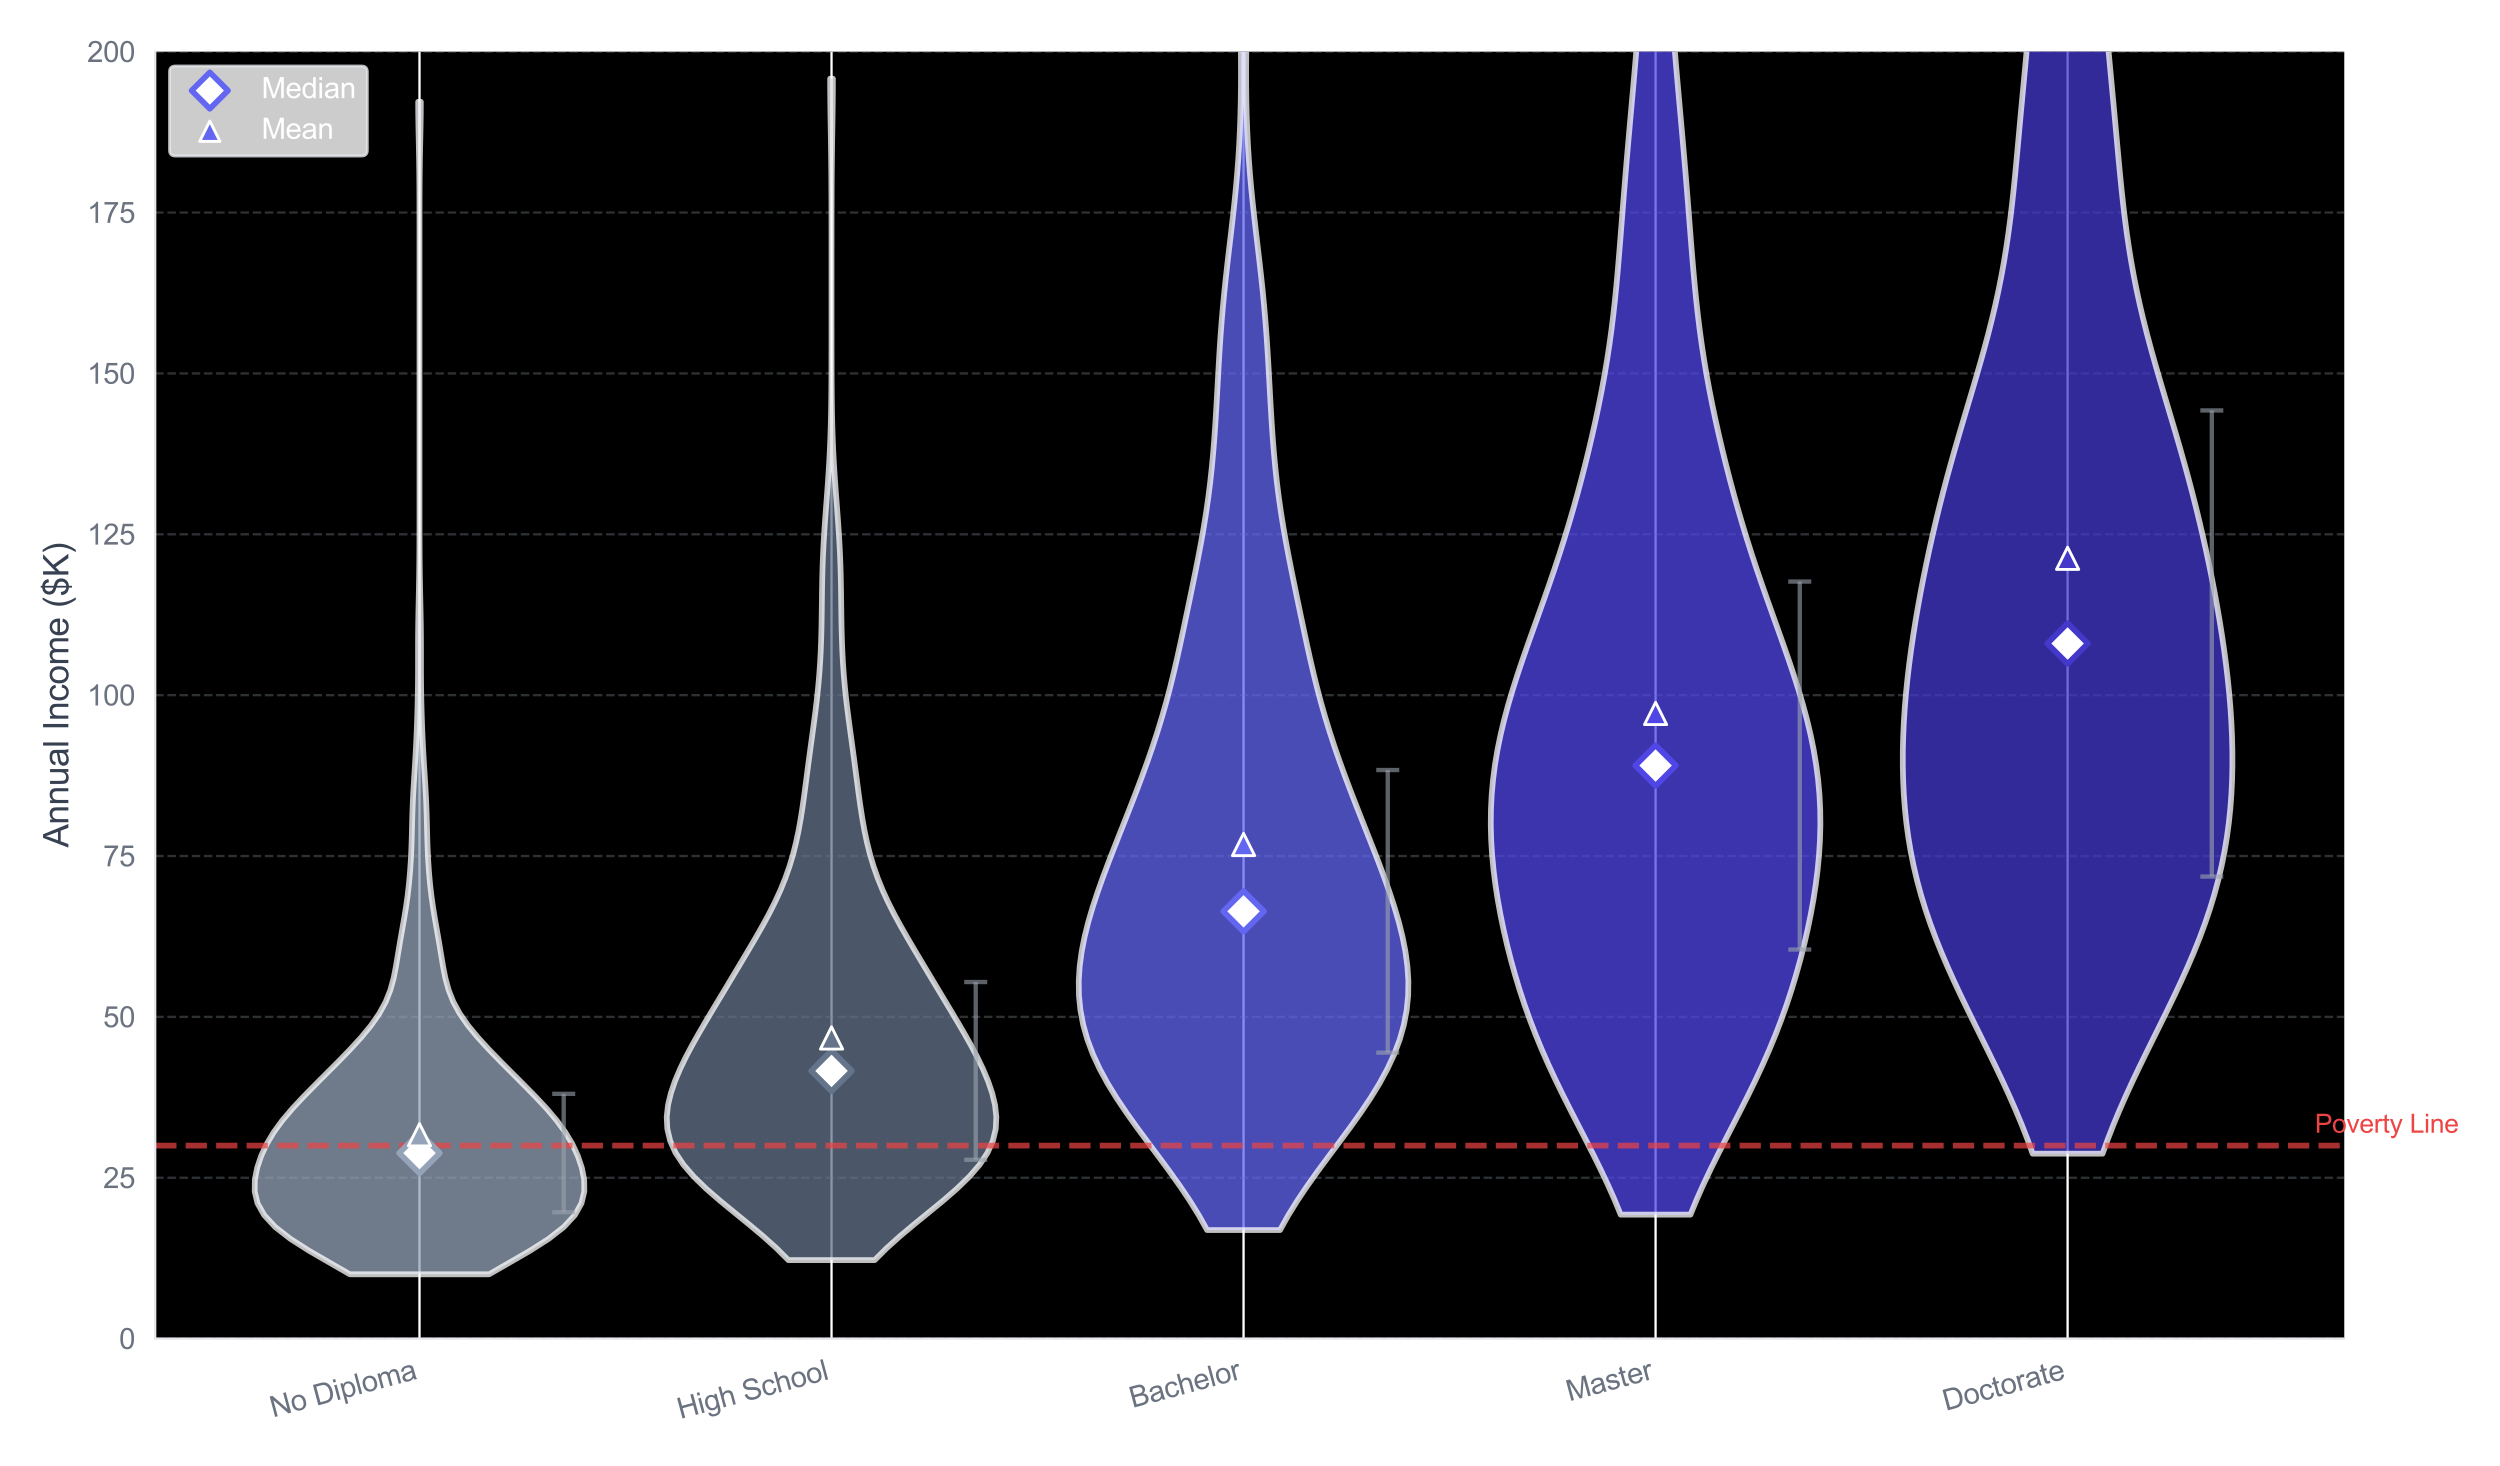 <?xml version="1.0" encoding="utf-8" standalone="no"?>
<!DOCTYPE svg PUBLIC "-//W3C//DTD SVG 1.1//EN"
  "http://www.w3.org/Graphics/SVG/1.1/DTD/svg11.dtd">
<svg xmlns:xlink="http://www.w3.org/1999/xlink" viewBox="0 0 869.736 510.126" xmlns="http://www.w3.org/2000/svg" version="1.1">
 <defs>
  <style type="text/css">*{stroke-linejoin: round; stroke-linecap: butt}</style>
 </defs>
 <g id="figure_1">
  <g id="patch_1">
   <path d="M 0 510.126 
L 869.736 510.126 
L 869.736 0 
L 0 0 
z
" style="fill: #ffffff"/>
  </g>
  <g id="axes_1">
   <g id="patch_2">
    <path d="M 53.989 465.706 
L 815.56 465.706 
L 815.56 17.979 
L 53.989 17.979 
z
"/>
   </g>
   <g id="patch_3">
    <path d="M 174.463 445.558 
L 126.022 445.558 
L 118.856 441.438 
L 111.738 437.318 
L 105.286 433.198 
L 100.008 429.078 
L 96.194 424.958 
L 93.886 420.838 
L 92.906 416.717 
L 92.965 412.597 
L 93.779 408.477 
L 95.169 404.357 
L 97.084 400.237 
L 99.543 396.117 
L 102.553 391.997 
L 106.049 387.876 
L 109.898 383.756 
L 113.948 379.636 
L 118.071 375.516 
L 122.174 371.396 
L 126.17 367.276 
L 129.943 363.156 
L 133.342 359.035 
L 136.217 354.915 
L 138.469 350.795 
L 140.105 346.675 
L 141.238 342.555 
L 142.051 338.435 
L 142.735 334.315 
L 143.417 330.194 
L 144.138 326.074 
L 144.867 321.954 
L 145.543 317.834 
L 146.123 313.714 
L 146.593 309.594 
L 146.959 305.474 
L 147.233 301.353 
L 147.427 297.233 
L 147.559 293.113 
L 147.661 288.993 
L 147.774 284.873 
L 147.933 280.753 
L 148.146 276.633 
L 148.4 272.512 
L 148.663 268.392 
L 148.908 264.272 
L 149.12 260.152 
L 149.298 256.032 
L 149.445 251.912 
L 149.564 247.792 
L 149.653 243.671 
L 149.708 239.551 
L 149.731 235.431 
L 149.733 231.311 
L 149.733 227.191 
L 149.752 223.071 
L 149.799 218.951 
L 149.872 214.83 
L 149.96 210.71 
L 150.046 206.59 
L 150.119 202.47 
L 150.172 198.35 
L 150.206 194.23 
L 150.225 190.11 
L 150.235 185.989 
L 150.24 181.869 
L 150.242 177.749 
L 150.242 173.629 
L 150.243 169.509 
L 150.243 165.389 
L 150.243 161.269 
L 150.243 157.148 
L 150.243 153.028 
L 150.243 148.908 
L 150.243 144.788 
L 150.243 140.668 
L 150.243 136.548 
L 150.243 132.428 
L 150.243 128.307 
L 150.243 124.187 
L 150.243 120.067 
L 150.243 115.947 
L 150.243 111.827 
L 150.243 107.707 
L 150.243 103.587 
L 150.243 99.467 
L 150.243 95.346 
L 150.242 91.226 
L 150.242 87.106 
L 150.241 82.986 
L 150.239 78.866 
L 150.234 74.746 
L 150.223 70.626 
L 150.202 66.505 
L 150.165 62.385 
L 150.109 58.265 
L 150.035 54.145 
L 149.949 50.025 
L 149.867 45.905 
L 149.807 41.785 
L 149.785 37.664 
L 150.7 37.664 
L 150.7 37.664 
L 150.678 41.785 
L 150.618 45.905 
L 150.536 50.025 
L 150.451 54.145 
L 150.376 58.265 
L 150.32 62.385 
L 150.284 66.505 
L 150.262 70.626 
L 150.251 74.746 
L 150.246 78.866 
L 150.244 82.986 
L 150.243 87.106 
L 150.243 91.226 
L 150.243 95.346 
L 150.243 99.467 
L 150.243 103.587 
L 150.243 107.707 
L 150.243 111.827 
L 150.243 115.947 
L 150.243 120.067 
L 150.243 124.187 
L 150.243 128.307 
L 150.243 132.428 
L 150.243 136.548 
L 150.243 140.668 
L 150.243 144.788 
L 150.243 148.908 
L 150.243 153.028 
L 150.243 157.148 
L 150.243 161.269 
L 150.243 165.389 
L 150.243 169.509 
L 150.243 173.629 
L 150.244 177.749 
L 150.245 181.869 
L 150.25 185.989 
L 150.26 190.11 
L 150.279 194.23 
L 150.313 198.35 
L 150.366 202.47 
L 150.439 206.59 
L 150.525 210.71 
L 150.613 214.83 
L 150.687 218.951 
L 150.734 223.071 
L 150.752 227.191 
L 150.753 231.311 
L 150.754 235.431 
L 150.777 239.551 
L 150.832 243.671 
L 150.921 247.792 
L 151.04 251.912 
L 151.188 256.032 
L 151.365 260.152 
L 151.577 264.272 
L 151.822 268.392 
L 152.085 272.512 
L 152.339 276.633 
L 152.553 280.753 
L 152.711 284.873 
L 152.824 288.993 
L 152.926 293.113 
L 153.058 297.233 
L 153.252 301.353 
L 153.526 305.474 
L 153.893 309.594 
L 154.362 313.714 
L 154.942 317.834 
L 155.618 321.954 
L 156.347 326.074 
L 157.068 330.194 
L 157.75 334.315 
L 158.434 338.435 
L 159.248 342.555 
L 160.38 346.675 
L 162.016 350.795 
L 164.269 354.915 
L 167.143 359.035 
L 170.542 363.156 
L 174.315 367.276 
L 178.311 371.396 
L 182.414 375.516 
L 186.537 379.636 
L 190.587 383.756 
L 194.437 387.876 
L 197.933 391.997 
L 200.942 396.117 
L 203.401 400.237 
L 205.316 404.357 
L 206.707 408.477 
L 207.521 412.597 
L 207.579 416.717 
L 206.599 420.838 
L 204.291 424.958 
L 200.477 429.078 
L 195.199 433.198 
L 188.747 437.318 
L 181.629 441.438 
L 174.463 445.558 
z
" clip-path="url(#p53de2ce112)" style="opacity: 0.05; stroke: #000000; stroke-linejoin: miter"/>
   </g>
   <g id="patch_4">
    <path d="M 308.595 440.622 
L 278.572 440.622 
L 274.412 436.471 
L 269.79 432.319 
L 264.837 428.167 
L 259.728 424.016 
L 254.671 419.864 
L 249.894 415.713 
L 245.622 411.561 
L 242.046 407.409 
L 239.301 403.258 
L 237.443 399.106 
L 236.453 394.954 
L 236.247 390.803 
L 236.707 386.651 
L 237.703 382.5 
L 239.121 378.348 
L 240.867 374.196 
L 242.869 370.045 
L 245.066 365.893 
L 247.404 361.742 
L 249.832 357.59 
L 252.308 353.438 
L 254.801 349.287 
L 257.294 345.135 
L 259.783 340.984 
L 262.265 336.832 
L 264.734 332.68 
L 267.171 328.529 
L 269.541 324.377 
L 271.801 320.225 
L 273.904 316.074 
L 275.812 311.922 
L 277.499 307.771 
L 278.959 303.619 
L 280.2 299.467 
L 281.245 295.316 
L 282.124 291.164 
L 282.87 287.013 
L 283.518 282.861 
L 284.103 278.709 
L 284.656 274.558 
L 285.199 270.406 
L 285.75 266.255 
L 286.313 262.103 
L 286.885 257.951 
L 287.451 253.8 
L 287.994 249.648 
L 288.493 245.496 
L 288.932 241.345 
L 289.301 237.193 
L 289.596 233.042 
L 289.819 228.89 
L 289.98 224.738 
L 290.089 220.587 
L 290.162 216.435 
L 290.216 212.284 
L 290.271 208.132 
L 290.344 203.98 
L 290.452 199.829 
L 290.605 195.677 
L 290.808 191.526 
L 291.058 187.374 
L 291.345 183.222 
L 291.655 179.071 
L 291.972 174.919 
L 292.279 170.767 
L 292.563 166.616 
L 292.813 162.464 
L 293.023 158.313 
L 293.192 154.161 
L 293.321 150.009 
L 293.415 145.858 
L 293.48 141.706 
L 293.523 137.555 
L 293.55 133.403 
L 293.566 129.251 
L 293.575 125.1 
L 293.579 120.948 
L 293.582 116.797 
L 293.583 112.645 
L 293.583 108.493 
L 293.583 104.342 
L 293.583 100.19 
L 293.583 96.038 
L 293.583 91.887 
L 293.582 87.735 
L 293.58 83.584 
L 293.575 79.432 
L 293.568 75.28 
L 293.555 71.129 
L 293.535 66.977 
L 293.505 62.826 
L 293.464 58.674 
L 293.411 54.522 
L 293.348 50.371 
L 293.28 46.219 
L 293.214 42.068 
L 293.158 37.916 
L 293.12 33.764 
L 293.107 29.613 
L 294.061 29.613 
L 294.061 29.613 
L 294.047 33.764 
L 294.01 37.916 
L 293.954 42.068 
L 293.888 46.219 
L 293.82 50.371 
L 293.757 54.522 
L 293.704 58.674 
L 293.662 62.826 
L 293.632 66.977 
L 293.612 71.129 
L 293.599 75.28 
L 293.592 79.432 
L 293.588 83.584 
L 293.586 87.735 
L 293.585 91.887 
L 293.584 96.038 
L 293.584 100.19 
L 293.584 104.342 
L 293.584 108.493 
L 293.585 112.645 
L 293.586 116.797 
L 293.588 120.948 
L 293.593 125.1 
L 293.602 129.251 
L 293.617 133.403 
L 293.644 137.555 
L 293.687 141.706 
L 293.752 145.858 
L 293.846 150.009 
L 293.975 154.161 
L 294.144 158.313 
L 294.354 162.464 
L 294.604 166.616 
L 294.888 170.767 
L 295.196 174.919 
L 295.512 179.071 
L 295.823 183.222 
L 296.11 187.374 
L 296.359 191.526 
L 296.563 195.677 
L 296.716 199.829 
L 296.823 203.98 
L 296.897 208.132 
L 296.951 212.284 
L 297.006 216.435 
L 297.078 220.587 
L 297.188 224.738 
L 297.348 228.89 
L 297.572 233.042 
L 297.867 237.193 
L 298.236 241.345 
L 298.675 245.496 
L 299.174 249.648 
L 299.716 253.8 
L 300.282 257.951 
L 300.854 262.103 
L 301.418 266.255 
L 301.968 270.406 
L 302.512 274.558 
L 303.064 278.709 
L 303.649 282.861 
L 304.298 287.013 
L 305.044 291.164 
L 305.922 295.316 
L 306.967 299.467 
L 308.208 303.619 
L 309.668 307.771 
L 311.356 311.922 
L 313.263 316.074 
L 315.367 320.225 
L 317.627 324.377 
L 319.997 328.529 
L 322.433 332.68 
L 324.903 336.832 
L 327.385 340.984 
L 329.873 345.135 
L 332.367 349.287 
L 334.859 353.438 
L 337.335 357.59 
L 339.763 361.742 
L 342.101 365.893 
L 344.298 370.045 
L 346.3 374.196 
L 348.047 378.348 
L 349.465 382.5 
L 350.461 386.651 
L 350.92 390.803 
L 350.714 394.954 
L 349.724 399.106 
L 347.867 403.258 
L 345.121 407.409 
L 341.546 411.561 
L 337.273 415.713 
L 332.497 419.864 
L 327.44 424.016 
L 322.331 428.167 
L 317.378 432.319 
L 312.755 436.471 
L 308.595 440.622 
z
" clip-path="url(#p53de2ce112)" style="opacity: 0.05; stroke: #000000; stroke-linejoin: miter"/>
   </g>
   <g id="patch_5">
    <path d="M 449.617 430.164 
L 424.233 430.164 
L 421.384 425.064 
L 418.225 419.964 
L 414.8 414.865 
L 411.168 409.765 
L 407.406 404.666 
L 403.595 399.566 
L 399.825 394.467 
L 396.185 389.367 
L 392.761 384.267 
L 389.629 379.168 
L 386.857 374.068 
L 384.496 368.969 
L 382.584 363.869 
L 381.141 358.77 
L 380.17 353.67 
L 379.661 348.57 
L 379.588 343.471 
L 379.918 338.371 
L 380.609 333.272 
L 381.614 328.172 
L 382.887 323.072 
L 384.383 317.973 
L 386.056 312.873 
L 387.866 307.774 
L 389.776 302.674 
L 391.752 297.575 
L 393.764 292.475 
L 395.786 287.375 
L 397.795 282.276 
L 399.77 277.176 
L 401.693 272.077 
L 403.545 266.977 
L 405.313 261.878 
L 406.982 256.778 
L 408.546 251.678 
L 410.002 246.579 
L 411.354 241.479 
L 412.615 236.38 
L 413.8 231.28 
L 414.931 226.18 
L 416.027 221.081 
L 417.103 215.981 
L 418.169 210.882 
L 419.224 205.782 
L 420.262 200.683 
L 421.269 195.583 
L 422.228 190.483 
L 423.124 185.384 
L 423.942 180.284 
L 424.673 175.185 
L 425.316 170.085 
L 425.871 164.986 
L 426.348 159.886 
L 426.757 154.786 
L 427.111 149.687 
L 427.424 144.587 
L 427.712 139.488 
L 427.99 134.388 
L 428.275 129.288 
L 428.582 124.189 
L 428.923 119.089 
L 429.309 113.99 
L 429.746 108.89 
L 430.236 103.791 
L 430.773 98.691 
L 431.348 93.591 
L 431.947 88.492 
L 432.551 83.392 
L 433.142 78.293 
L 433.704 73.193 
L 434.219 68.094 
L 434.676 62.994 
L 435.068 57.894 
L 435.39 52.795 
L 435.642 47.695 
L 435.826 42.596 
L 435.948 37.496 
L 436.014 32.396 
L 436.03 27.297 
L 436.003 22.197 
L 435.94 17.098 
L 435.847 11.998 
L 435.729 6.899 
L 435.591 1.799 
L 435.438 -3.301 
L 435.275 -8.4 
L 435.109 -13.5 
L 434.946 -18.599 
L 434.793 -23.699 
L 434.658 -28.798 
L 434.549 -33.898 
L 434.474 -38.998 
L 434.438 -44.097 
L 434.446 -49.197 
L 434.499 -54.296 
L 434.596 -59.396 
L 434.733 -64.496 
L 434.904 -69.595 
L 435.101 -74.695 
L 438.749 -74.695 
L 438.749 -74.695 
L 438.946 -69.595 
L 439.117 -64.496 
L 439.254 -59.396 
L 439.351 -54.296 
L 439.404 -49.197 
L 439.411 -44.097 
L 439.376 -38.998 
L 439.3 -33.898 
L 439.192 -28.798 
L 439.057 -23.699 
L 438.904 -18.599 
L 438.741 -13.5 
L 438.574 -8.4 
L 438.412 -3.301 
L 438.259 1.799 
L 438.121 6.899 
L 438.002 11.998 
L 437.909 17.098 
L 437.846 22.197 
L 437.82 27.297 
L 437.836 32.396 
L 437.901 37.496 
L 438.023 42.596 
L 438.208 47.695 
L 438.46 52.795 
L 438.782 57.894 
L 439.173 62.994 
L 439.631 68.094 
L 440.146 73.193 
L 440.707 78.293 
L 441.299 83.392 
L 441.903 88.492 
L 442.501 93.591 
L 443.076 98.691 
L 443.614 103.791 
L 444.103 108.89 
L 444.541 113.99 
L 444.927 119.089 
L 445.268 124.189 
L 445.574 129.288 
L 445.859 134.388 
L 446.138 139.488 
L 446.426 144.587 
L 446.739 149.687 
L 447.093 154.786 
L 447.501 159.886 
L 447.978 164.986 
L 448.534 170.085 
L 449.176 175.185 
L 449.908 180.284 
L 450.726 185.384 
L 451.621 190.483 
L 452.581 195.583 
L 453.588 200.683 
L 454.626 205.782 
L 455.681 210.882 
L 456.746 215.981 
L 457.822 221.081 
L 458.918 226.18 
L 460.049 231.28 
L 461.235 236.38 
L 462.495 241.479 
L 463.848 246.579 
L 465.303 251.678 
L 466.867 256.778 
L 468.537 261.878 
L 470.304 266.977 
L 472.157 272.077 
L 474.079 277.176 
L 476.054 282.276 
L 478.063 287.375 
L 480.085 292.475 
L 482.098 297.575 
L 484.073 302.674 
L 485.983 307.774 
L 487.794 312.873 
L 489.467 317.973 
L 490.962 323.072 
L 492.236 328.172 
L 493.241 333.272 
L 493.931 338.371 
L 494.261 343.471 
L 494.189 348.57 
L 493.679 353.67 
L 492.709 358.77 
L 491.266 363.869 
L 489.354 368.969 
L 486.993 374.068 
L 484.221 379.168 
L 481.089 384.267 
L 477.664 389.367 
L 474.024 394.467 
L 470.255 399.566 
L 466.444 404.666 
L 462.681 409.765 
L 459.05 414.865 
L 455.624 419.964 
L 452.465 425.064 
L 449.617 430.164 
z
" clip-path="url(#p53de2ce112)" style="opacity: 0.05; stroke: #000000; stroke-linejoin: miter"/>
   </g>
   <g id="patch_6">
    <path d="M 592.401 424.804 
L 568.13 424.804 
L 565.978 419.587 
L 563.653 414.37 
L 561.183 409.152 
L 558.601 403.935 
L 555.946 398.718 
L 553.261 393.5 
L 550.586 388.283 
L 547.96 383.066 
L 545.418 377.848 
L 542.987 372.631 
L 540.687 367.413 
L 538.53 362.196 
L 536.522 356.979 
L 534.66 351.761 
L 532.941 346.544 
L 531.359 341.327 
L 529.907 336.109 
L 528.58 330.892 
L 527.377 325.675 
L 526.299 320.457 
L 525.352 315.24 
L 524.544 310.023 
L 523.885 304.805 
L 523.388 299.588 
L 523.066 294.37 
L 522.929 289.153 
L 522.989 283.936 
L 523.251 278.718 
L 523.721 273.501 
L 524.396 268.284 
L 525.273 263.066 
L 526.342 257.849 
L 527.59 252.632 
L 528.999 247.414 
L 530.548 242.197 
L 532.213 236.979 
L 533.97 231.762 
L 535.792 226.545 
L 537.652 221.327 
L 539.525 216.11 
L 541.388 210.893 
L 543.222 205.675 
L 545.011 200.458 
L 546.742 195.241 
L 548.409 190.023 
L 550.007 184.806 
L 551.538 179.588 
L 553.004 174.371 
L 554.406 169.154 
L 555.749 163.936 
L 557.034 158.719 
L 558.261 153.502 
L 559.427 148.284 
L 560.529 143.067 
L 561.561 137.85 
L 562.518 132.632 
L 563.397 127.415 
L 564.196 122.198 
L 564.915 116.98 
L 565.56 111.763 
L 566.137 106.545 
L 566.657 101.328 
L 567.131 96.111 
L 567.572 90.893 
L 567.992 85.676 
L 568.402 80.459 
L 568.811 75.241 
L 569.225 70.024 
L 569.65 64.807 
L 570.086 59.589 
L 570.535 54.372 
L 570.993 49.154 
L 571.459 43.937 
L 571.928 38.72 
L 572.395 33.502 
L 572.856 28.285 
L 573.306 23.068 
L 573.738 17.85 
L 574.146 12.633 
L 574.526 7.416 
L 574.871 2.198 
L 575.176 -3.019 
L 575.435 -8.236 
L 575.644 -13.454 
L 575.802 -18.671 
L 575.909 -23.889 
L 575.967 -29.106 
L 575.982 -34.323 
L 575.962 -39.541 
L 575.917 -44.758 
L 575.86 -49.975 
L 575.805 -55.193 
L 575.765 -60.41 
L 575.752 -65.627 
L 575.778 -70.845 
L 575.851 -76.062 
L 575.975 -81.28 
L 576.152 -86.497 
L 576.379 -91.714 
L 584.153 -91.714 
L 584.153 -91.714 
L 584.38 -86.497 
L 584.557 -81.28 
L 584.681 -76.062 
L 584.754 -70.845 
L 584.78 -65.627 
L 584.767 -60.41 
L 584.727 -55.193 
L 584.672 -49.975 
L 584.615 -44.758 
L 584.57 -39.541 
L 584.55 -34.323 
L 584.565 -29.106 
L 584.623 -23.889 
L 584.73 -18.671 
L 584.888 -13.454 
L 585.097 -8.236 
L 585.356 -3.019 
L 585.66 2.198 
L 586.005 7.416 
L 586.385 12.633 
L 586.794 17.85 
L 587.226 23.068 
L 587.676 28.285 
L 588.137 33.502 
L 588.604 38.72 
L 589.073 43.937 
L 589.539 49.154 
L 589.997 54.372 
L 590.445 59.589 
L 590.882 64.807 
L 591.306 70.024 
L 591.721 75.241 
L 592.13 80.459 
L 592.539 85.676 
L 592.96 90.893 
L 593.401 96.111 
L 593.875 101.328 
L 594.395 106.545 
L 594.972 111.763 
L 595.616 116.98 
L 596.336 122.198 
L 597.134 127.415 
L 598.013 132.632 
L 598.971 137.85 
L 600.003 143.067 
L 601.105 148.284 
L 602.271 153.502 
L 603.498 158.719 
L 604.783 163.936 
L 606.126 169.154 
L 607.528 174.371 
L 608.993 179.588 
L 610.524 184.806 
L 612.123 190.023 
L 613.79 195.241 
L 615.521 200.458 
L 617.309 205.675 
L 619.143 210.893 
L 621.007 216.11 
L 622.88 221.327 
L 624.74 226.545 
L 626.561 231.762 
L 628.318 236.979 
L 629.984 242.197 
L 631.533 247.414 
L 632.942 252.632 
L 634.19 257.849 
L 635.259 263.066 
L 636.136 268.284 
L 636.811 273.501 
L 637.28 278.718 
L 637.543 283.936 
L 637.602 289.153 
L 637.466 294.37 
L 637.143 299.588 
L 636.647 304.805 
L 635.988 310.023 
L 635.18 315.24 
L 634.233 320.457 
L 633.155 325.675 
L 631.952 330.892 
L 630.625 336.109 
L 629.173 341.327 
L 627.59 346.544 
L 625.872 351.761 
L 624.01 356.979 
L 622.001 362.196 
L 619.844 367.413 
L 617.544 372.631 
L 615.113 377.848 
L 612.572 383.066 
L 609.946 388.283 
L 607.271 393.5 
L 604.586 398.718 
L 601.931 403.935 
L 599.349 409.152 
L 596.879 414.37 
L 594.553 419.587 
L 592.401 424.804 
z
" clip-path="url(#p53de2ce112)" style="opacity: 0.05; stroke: #000000; stroke-linejoin: miter"/>
   </g>
   <g id="patch_7">
    <path d="M 735.767 403.597 
L 711.447 403.597 
L 709.633 398.594 
L 707.678 393.59 
L 705.592 388.587 
L 703.389 383.584 
L 701.086 378.581 
L 698.703 373.578 
L 696.263 368.575 
L 693.79 363.572 
L 691.309 358.568 
L 688.847 353.565 
L 686.429 348.562 
L 684.081 343.559 
L 681.826 338.556 
L 679.685 333.553 
L 677.677 328.55 
L 675.817 323.547 
L 674.117 318.543 
L 672.585 313.54 
L 671.228 308.537 
L 670.045 303.534 
L 669.035 298.531 
L 668.195 293.528 
L 667.517 288.525 
L 666.994 283.521 
L 666.619 278.518 
L 666.38 273.515 
L 666.271 268.512 
L 666.281 263.509 
L 666.404 258.506 
L 666.633 253.503 
L 666.96 248.499 
L 667.38 243.496 
L 667.886 238.493 
L 668.474 233.49 
L 669.137 228.487 
L 669.87 223.484 
L 670.668 218.481 
L 671.527 213.477 
L 672.441 208.474 
L 673.41 203.471 
L 674.43 198.468 
L 675.5 193.465 
L 676.621 188.462 
L 677.793 183.459 
L 679.016 178.455 
L 680.292 173.452 
L 681.617 168.449 
L 682.991 163.446 
L 684.408 158.443 
L 685.861 153.44 
L 687.34 148.437 
L 688.833 143.433 
L 690.325 138.43 
L 691.803 133.427 
L 693.251 128.424 
L 694.652 123.421 
L 695.992 118.418 
L 697.26 113.415 
L 698.445 108.411 
L 699.541 103.408 
L 700.543 98.405 
L 701.453 93.402 
L 702.273 88.399 
L 703.009 83.396 
L 703.67 78.393 
L 704.267 73.389 
L 704.811 68.386 
L 705.317 63.383 
L 705.796 58.38 
L 706.259 53.377 
L 706.716 48.374 
L 707.175 43.371 
L 707.638 38.367 
L 708.108 33.364 
L 708.58 28.361 
L 709.048 23.358 
L 709.504 18.355 
L 709.935 13.352 
L 710.328 8.349 
L 710.671 3.345 
L 710.949 -1.658 
L 711.152 -6.661 
L 711.27 -11.664 
L 711.299 -16.667 
L 711.238 -21.67 
L 711.091 -26.673 
L 710.865 -31.677 
L 710.576 -36.68 
L 710.239 -41.683 
L 709.878 -46.686 
L 709.517 -51.689 
L 709.183 -56.692 
L 708.901 -61.695 
L 708.697 -66.699 
L 708.595 -71.702 
L 708.613 -76.705 
L 708.765 -81.708 
L 709.06 -86.711 
L 709.498 -91.714 
L 737.715 -91.714 
L 737.715 -91.714 
L 738.154 -86.711 
L 738.449 -81.708 
L 738.601 -76.705 
L 738.619 -71.702 
L 738.517 -66.699 
L 738.313 -61.695 
L 738.031 -56.692 
L 737.696 -51.689 
L 737.335 -46.686 
L 736.974 -41.683 
L 736.638 -36.68 
L 736.349 -31.677 
L 736.123 -26.673 
L 735.976 -21.67 
L 735.914 -16.667 
L 735.944 -11.664 
L 736.062 -6.661 
L 736.265 -1.658 
L 736.543 3.345 
L 736.886 8.349 
L 737.279 13.352 
L 737.71 18.355 
L 738.166 23.358 
L 738.634 28.361 
L 739.106 33.364 
L 739.575 38.367 
L 740.039 43.371 
L 740.498 48.374 
L 740.955 53.377 
L 741.418 58.38 
L 741.897 63.383 
L 742.402 68.386 
L 742.947 73.389 
L 743.544 78.393 
L 744.205 83.396 
L 744.941 88.399 
L 745.761 93.402 
L 746.671 98.405 
L 747.673 103.408 
L 748.769 108.411 
L 749.954 113.415 
L 751.222 118.418 
L 752.562 123.421 
L 753.963 128.424 
L 755.41 133.427 
L 756.888 138.43 
L 758.381 143.433 
L 759.874 148.437 
L 761.353 153.44 
L 762.806 158.443 
L 764.223 163.446 
L 765.596 168.449 
L 766.922 173.452 
L 768.197 178.455 
L 769.421 183.459 
L 770.593 188.462 
L 771.714 193.465 
L 772.784 198.468 
L 773.804 203.471 
L 774.772 208.474 
L 775.687 213.477 
L 776.546 218.481 
L 777.344 223.484 
L 778.077 228.487 
L 778.74 233.49 
L 779.328 238.493 
L 779.834 243.496 
L 780.254 248.499 
L 780.581 253.503 
L 780.81 258.506 
L 780.933 263.509 
L 780.943 268.512 
L 780.834 273.515 
L 780.595 278.518 
L 780.219 283.521 
L 779.697 288.525 
L 779.019 293.528 
L 778.179 298.531 
L 777.169 303.534 
L 775.986 308.537 
L 774.629 313.54 
L 773.097 318.543 
L 771.397 323.547 
L 769.537 328.55 
L 767.529 333.553 
L 765.388 338.556 
L 763.133 343.559 
L 760.785 348.562 
L 758.367 353.565 
L 755.905 358.568 
L 753.424 363.572 
L 750.951 368.575 
L 748.511 373.578 
L 746.128 378.581 
L 743.825 383.584 
L 741.622 388.587 
L 739.536 393.59 
L 737.58 398.594 
L 735.767 403.597 
z
" clip-path="url(#p53de2ce112)" style="opacity: 0.05; stroke: #000000; stroke-linejoin: miter"/>
   </g>
   <g id="matplotlib.axis_1">
    <g id="xtick_1">
     <g id="line2d_1">
      <path d="M 145.942 465.706 
L 145.942 17.979 
" clip-path="url(#p53de2ce112)" style="fill: none; stroke: #ffffff; stroke-width: 0.8; stroke-linecap: round"/>
     </g>
     <g id="text_1">
      <!-- No Diploma -->
      <g style="fill: #6b7280" transform="translate(94.969 493.141) rotate(-15) scale(0.1 -0.1)">
       <defs>
        <path id="ArialMT-4e" d="M 488 0 
L 488 4581 
L 1109 4581 
L 3516 984 
L 3516 4581 
L 4097 4581 
L 4097 0 
L 3475 0 
L 1069 3600 
L 1069 0 
L 488 0 
z
" transform="scale(0.016)"/>
        <path id="ArialMT-6f" d="M 213 1659 
Q 213 2581 725 3025 
Q 1153 3394 1769 3394 
Q 2453 3394 2887 2945 
Q 3322 2497 3322 1706 
Q 3322 1066 3130 698 
Q 2938 331 2570 128 
Q 2203 -75 1769 -75 
Q 1072 -75 642 372 
Q 213 819 213 1659 
z
M 791 1659 
Q 791 1022 1069 705 
Q 1347 388 1769 388 
Q 2188 388 2466 706 
Q 2744 1025 2744 1678 
Q 2744 2294 2464 2611 
Q 2184 2928 1769 2928 
Q 1347 2928 1069 2612 
Q 791 2297 791 1659 
z
" transform="scale(0.016)"/>
        <path id="ArialMT-20" transform="scale(0.016)"/>
        <path id="ArialMT-44" d="M 494 0 
L 494 4581 
L 2072 4581 
Q 2606 4581 2888 4516 
Q 3281 4425 3559 4188 
Q 3922 3881 4101 3404 
Q 4281 2928 4281 2316 
Q 4281 1794 4159 1391 
Q 4038 988 3847 723 
Q 3656 459 3429 307 
Q 3203 156 2883 78 
Q 2563 0 2147 0 
L 494 0 
z
M 1100 541 
L 2078 541 
Q 2531 541 2789 625 
Q 3047 709 3200 863 
Q 3416 1078 3536 1442 
Q 3656 1806 3656 2325 
Q 3656 3044 3420 3430 
Q 3184 3816 2847 3947 
Q 2603 4041 2063 4041 
L 1100 4041 
L 1100 541 
z
" transform="scale(0.016)"/>
        <path id="ArialMT-69" d="M 425 3934 
L 425 4581 
L 988 4581 
L 988 3934 
L 425 3934 
z
M 425 0 
L 425 3319 
L 988 3319 
L 988 0 
L 425 0 
z
" transform="scale(0.016)"/>
        <path id="ArialMT-70" d="M 422 -1272 
L 422 3319 
L 934 3319 
L 934 2888 
Q 1116 3141 1344 3267 
Q 1572 3394 1897 3394 
Q 2322 3394 2647 3175 
Q 2972 2956 3137 2557 
Q 3303 2159 3303 1684 
Q 3303 1175 3120 767 
Q 2938 359 2589 142 
Q 2241 -75 1856 -75 
Q 1575 -75 1351 44 
Q 1128 163 984 344 
L 984 -1272 
L 422 -1272 
z
M 931 1641 
Q 931 1000 1190 694 
Q 1450 388 1819 388 
Q 2194 388 2461 705 
Q 2728 1022 2728 1688 
Q 2728 2322 2467 2637 
Q 2206 2953 1844 2953 
Q 1484 2953 1207 2617 
Q 931 2281 931 1641 
z
" transform="scale(0.016)"/>
        <path id="ArialMT-6c" d="M 409 0 
L 409 4581 
L 972 4581 
L 972 0 
L 409 0 
z
" transform="scale(0.016)"/>
        <path id="ArialMT-6d" d="M 422 0 
L 422 3319 
L 925 3319 
L 925 2853 
Q 1081 3097 1340 3245 
Q 1600 3394 1931 3394 
Q 2300 3394 2536 3241 
Q 2772 3088 2869 2813 
Q 3263 3394 3894 3394 
Q 4388 3394 4653 3120 
Q 4919 2847 4919 2278 
L 4919 0 
L 4359 0 
L 4359 2091 
Q 4359 2428 4304 2576 
Q 4250 2725 4106 2815 
Q 3963 2906 3769 2906 
Q 3419 2906 3187 2673 
Q 2956 2441 2956 1928 
L 2956 0 
L 2394 0 
L 2394 2156 
Q 2394 2531 2256 2718 
Q 2119 2906 1806 2906 
Q 1569 2906 1367 2781 
Q 1166 2656 1075 2415 
Q 984 2175 984 1722 
L 984 0 
L 422 0 
z
" transform="scale(0.016)"/>
        <path id="ArialMT-61" d="M 2588 409 
Q 2275 144 1986 34 
Q 1697 -75 1366 -75 
Q 819 -75 525 192 
Q 231 459 231 875 
Q 231 1119 342 1320 
Q 453 1522 633 1644 
Q 813 1766 1038 1828 
Q 1203 1872 1538 1913 
Q 2219 1994 2541 2106 
Q 2544 2222 2544 2253 
Q 2544 2597 2384 2738 
Q 2169 2928 1744 2928 
Q 1347 2928 1158 2789 
Q 969 2650 878 2297 
L 328 2372 
Q 403 2725 575 2942 
Q 747 3159 1072 3276 
Q 1397 3394 1825 3394 
Q 2250 3394 2515 3294 
Q 2781 3194 2906 3042 
Q 3031 2891 3081 2659 
Q 3109 2516 3109 2141 
L 3109 1391 
Q 3109 606 3145 398 
Q 3181 191 3288 0 
L 2700 0 
Q 2613 175 2588 409 
z
M 2541 1666 
Q 2234 1541 1622 1453 
Q 1275 1403 1131 1340 
Q 988 1278 909 1158 
Q 831 1038 831 891 
Q 831 666 1001 516 
Q 1172 366 1500 366 
Q 1825 366 2078 508 
Q 2331 650 2450 897 
Q 2541 1088 2541 1459 
L 2541 1666 
z
" transform="scale(0.016)"/>
       </defs>
       <use xlink:href="#ArialMT-4e"/>
       <use xlink:href="#ArialMT-6f" transform="translate(72.217 0)"/>
       <use xlink:href="#ArialMT-20" transform="translate(127.832 0)"/>
       <use xlink:href="#ArialMT-44" transform="translate(155.615 0)"/>
       <use xlink:href="#ArialMT-69" transform="translate(227.832 0)"/>
       <use xlink:href="#ArialMT-70" transform="translate(250.049 0)"/>
       <use xlink:href="#ArialMT-6c" transform="translate(305.664 0)"/>
       <use xlink:href="#ArialMT-6f" transform="translate(327.881 0)"/>
       <use xlink:href="#ArialMT-6d" transform="translate(383.496 0)"/>
       <use xlink:href="#ArialMT-61" transform="translate(466.797 0)"/>
      </g>
     </g>
    </g>
    <g id="xtick_2">
     <g id="line2d_2">
      <path d="M 289.283 465.706 
L 289.283 17.979 
" clip-path="url(#p53de2ce112)" style="fill: none; stroke: #ffffff; stroke-width: 0.8; stroke-linecap: round"/>
     </g>
     <g id="text_2">
      <!-- High School -->
      <g style="fill: #6b7280" transform="translate(236.657 493.693) rotate(-15) scale(0.1 -0.1)">
       <defs>
        <path id="ArialMT-48" d="M 513 0 
L 513 4581 
L 1119 4581 
L 1119 2700 
L 3500 2700 
L 3500 4581 
L 4106 4581 
L 4106 0 
L 3500 0 
L 3500 2159 
L 1119 2159 
L 1119 0 
L 513 0 
z
" transform="scale(0.016)"/>
        <path id="ArialMT-67" d="M 319 -275 
L 866 -356 
Q 900 -609 1056 -725 
Q 1266 -881 1628 -881 
Q 2019 -881 2231 -725 
Q 2444 -569 2519 -288 
Q 2563 -116 2559 434 
Q 2191 0 1641 0 
Q 956 0 581 494 
Q 206 988 206 1678 
Q 206 2153 378 2554 
Q 550 2956 876 3175 
Q 1203 3394 1644 3394 
Q 2231 3394 2613 2919 
L 2613 3319 
L 3131 3319 
L 3131 450 
Q 3131 -325 2973 -648 
Q 2816 -972 2473 -1159 
Q 2131 -1347 1631 -1347 
Q 1038 -1347 672 -1080 
Q 306 -813 319 -275 
z
M 784 1719 
Q 784 1066 1043 766 
Q 1303 466 1694 466 
Q 2081 466 2343 764 
Q 2606 1063 2606 1700 
Q 2606 2309 2336 2618 
Q 2066 2928 1684 2928 
Q 1309 2928 1046 2623 
Q 784 2319 784 1719 
z
" transform="scale(0.016)"/>
        <path id="ArialMT-68" d="M 422 0 
L 422 4581 
L 984 4581 
L 984 2938 
Q 1378 3394 1978 3394 
Q 2347 3394 2619 3248 
Q 2891 3103 3008 2847 
Q 3125 2591 3125 2103 
L 3125 0 
L 2563 0 
L 2563 2103 
Q 2563 2525 2380 2717 
Q 2197 2909 1863 2909 
Q 1613 2909 1392 2779 
Q 1172 2650 1078 2428 
Q 984 2206 984 1816 
L 984 0 
L 422 0 
z
" transform="scale(0.016)"/>
        <path id="ArialMT-53" d="M 288 1472 
L 859 1522 
Q 900 1178 1048 958 
Q 1197 738 1509 602 
Q 1822 466 2213 466 
Q 2559 466 2825 569 
Q 3091 672 3220 851 
Q 3350 1031 3350 1244 
Q 3350 1459 3225 1620 
Q 3100 1781 2813 1891 
Q 2628 1963 1997 2114 
Q 1366 2266 1113 2400 
Q 784 2572 623 2826 
Q 463 3081 463 3397 
Q 463 3744 659 4045 
Q 856 4347 1234 4503 
Q 1613 4659 2075 4659 
Q 2584 4659 2973 4495 
Q 3363 4331 3572 4012 
Q 3781 3694 3797 3291 
L 3216 3247 
Q 3169 3681 2898 3903 
Q 2628 4125 2100 4125 
Q 1550 4125 1298 3923 
Q 1047 3722 1047 3438 
Q 1047 3191 1225 3031 
Q 1400 2872 2139 2705 
Q 2878 2538 3153 2413 
Q 3553 2228 3743 1945 
Q 3934 1663 3934 1294 
Q 3934 928 3725 604 
Q 3516 281 3123 101 
Q 2731 -78 2241 -78 
Q 1619 -78 1198 103 
Q 778 284 539 648 
Q 300 1013 288 1472 
z
" transform="scale(0.016)"/>
        <path id="ArialMT-63" d="M 2588 1216 
L 3141 1144 
Q 3050 572 2676 248 
Q 2303 -75 1759 -75 
Q 1078 -75 664 370 
Q 250 816 250 1647 
Q 250 2184 428 2587 
Q 606 2991 970 3192 
Q 1334 3394 1763 3394 
Q 2303 3394 2647 3120 
Q 2991 2847 3088 2344 
L 2541 2259 
Q 2463 2594 2264 2762 
Q 2066 2931 1784 2931 
Q 1359 2931 1093 2626 
Q 828 2322 828 1663 
Q 828 994 1084 691 
Q 1341 388 1753 388 
Q 2084 388 2306 591 
Q 2528 794 2588 1216 
z
" transform="scale(0.016)"/>
       </defs>
       <use xlink:href="#ArialMT-48"/>
       <use xlink:href="#ArialMT-69" transform="translate(72.217 0)"/>
       <use xlink:href="#ArialMT-67" transform="translate(94.434 0)"/>
       <use xlink:href="#ArialMT-68" transform="translate(150.049 0)"/>
       <use xlink:href="#ArialMT-20" transform="translate(205.664 0)"/>
       <use xlink:href="#ArialMT-53" transform="translate(233.447 0)"/>
       <use xlink:href="#ArialMT-63" transform="translate(300.146 0)"/>
       <use xlink:href="#ArialMT-68" transform="translate(350.146 0)"/>
       <use xlink:href="#ArialMT-6f" transform="translate(405.762 0)"/>
       <use xlink:href="#ArialMT-6f" transform="translate(461.377 0)"/>
       <use xlink:href="#ArialMT-6c" transform="translate(516.992 0)"/>
      </g>
     </g>
    </g>
    <g id="xtick_3">
     <g id="line2d_3">
      <path d="M 432.625 465.706 
L 432.625 17.979 
" clip-path="url(#p53de2ce112)" style="fill: none; stroke: #ffffff; stroke-width: 0.8; stroke-linecap: round"/>
     </g>
     <g id="text_3">
      <!-- Bachelor -->
      <g style="fill: #6b7280" transform="translate(393.989 489.835) rotate(-15) scale(0.1 -0.1)">
       <defs>
        <path id="ArialMT-42" d="M 469 0 
L 469 4581 
L 2188 4581 
Q 2713 4581 3030 4442 
Q 3347 4303 3526 4014 
Q 3706 3725 3706 3409 
Q 3706 3116 3547 2856 
Q 3388 2597 3066 2438 
Q 3481 2316 3704 2022 
Q 3928 1728 3928 1328 
Q 3928 1006 3792 729 
Q 3656 453 3456 303 
Q 3256 153 2954 76 
Q 2653 0 2216 0 
L 469 0 
z
M 1075 2656 
L 2066 2656 
Q 2469 2656 2644 2709 
Q 2875 2778 2992 2937 
Q 3109 3097 3109 3338 
Q 3109 3566 3000 3739 
Q 2891 3913 2687 3977 
Q 2484 4041 1991 4041 
L 1075 4041 
L 1075 2656 
z
M 1075 541 
L 2216 541 
Q 2509 541 2628 563 
Q 2838 600 2978 687 
Q 3119 775 3209 942 
Q 3300 1109 3300 1328 
Q 3300 1584 3169 1773 
Q 3038 1963 2805 2039 
Q 2572 2116 2134 2116 
L 1075 2116 
L 1075 541 
z
" transform="scale(0.016)"/>
        <path id="ArialMT-65" d="M 2694 1069 
L 3275 997 
Q 3138 488 2766 206 
Q 2394 -75 1816 -75 
Q 1088 -75 661 373 
Q 234 822 234 1631 
Q 234 2469 665 2931 
Q 1097 3394 1784 3394 
Q 2450 3394 2872 2941 
Q 3294 2488 3294 1666 
Q 3294 1616 3291 1516 
L 816 1516 
Q 847 969 1125 678 
Q 1403 388 1819 388 
Q 2128 388 2347 550 
Q 2566 713 2694 1069 
z
M 847 1978 
L 2700 1978 
Q 2663 2397 2488 2606 
Q 2219 2931 1791 2931 
Q 1403 2931 1139 2672 
Q 875 2413 847 1978 
z
" transform="scale(0.016)"/>
        <path id="ArialMT-72" d="M 416 0 
L 416 3319 
L 922 3319 
L 922 2816 
Q 1116 3169 1280 3281 
Q 1444 3394 1641 3394 
Q 1925 3394 2219 3213 
L 2025 2691 
Q 1819 2813 1613 2813 
Q 1428 2813 1281 2702 
Q 1134 2591 1072 2394 
Q 978 2094 978 1738 
L 978 0 
L 416 0 
z
" transform="scale(0.016)"/>
       </defs>
       <use xlink:href="#ArialMT-42"/>
       <use xlink:href="#ArialMT-61" transform="translate(66.699 0)"/>
       <use xlink:href="#ArialMT-63" transform="translate(122.314 0)"/>
       <use xlink:href="#ArialMT-68" transform="translate(172.314 0)"/>
       <use xlink:href="#ArialMT-65" transform="translate(227.93 0)"/>
       <use xlink:href="#ArialMT-6c" transform="translate(283.545 0)"/>
       <use xlink:href="#ArialMT-6f" transform="translate(305.762 0)"/>
       <use xlink:href="#ArialMT-72" transform="translate(361.377 0)"/>
      </g>
     </g>
    </g>
    <g id="xtick_4">
     <g id="line2d_4">
      <path d="M 575.966 465.706 
L 575.966 17.979 
" clip-path="url(#p53de2ce112)" style="fill: none; stroke: #ffffff; stroke-width: 0.8; stroke-linecap: round"/>
     </g>
     <g id="text_4">
      <!-- Master -->
      <g style="fill: #6b7280" transform="translate(545.933 487.529) rotate(-15) scale(0.1 -0.1)">
       <defs>
        <path id="ArialMT-4d" d="M 475 0 
L 475 4581 
L 1388 4581 
L 2472 1338 
Q 2622 884 2691 659 
Q 2769 909 2934 1394 
L 4031 4581 
L 4847 4581 
L 4847 0 
L 4263 0 
L 4263 3834 
L 2931 0 
L 2384 0 
L 1059 3900 
L 1059 0 
L 475 0 
z
" transform="scale(0.016)"/>
        <path id="ArialMT-73" d="M 197 991 
L 753 1078 
Q 800 744 1014 566 
Q 1228 388 1613 388 
Q 2000 388 2187 545 
Q 2375 703 2375 916 
Q 2375 1106 2209 1216 
Q 2094 1291 1634 1406 
Q 1016 1563 777 1677 
Q 538 1791 414 1992 
Q 291 2194 291 2438 
Q 291 2659 392 2848 
Q 494 3038 669 3163 
Q 800 3259 1026 3326 
Q 1253 3394 1513 3394 
Q 1903 3394 2198 3281 
Q 2494 3169 2634 2976 
Q 2775 2784 2828 2463 
L 2278 2388 
Q 2241 2644 2061 2787 
Q 1881 2931 1553 2931 
Q 1166 2931 1000 2803 
Q 834 2675 834 2503 
Q 834 2394 903 2306 
Q 972 2216 1119 2156 
Q 1203 2125 1616 2013 
Q 2213 1853 2448 1751 
Q 2684 1650 2818 1456 
Q 2953 1263 2953 975 
Q 2953 694 2789 445 
Q 2625 197 2315 61 
Q 2006 -75 1616 -75 
Q 969 -75 630 194 
Q 291 463 197 991 
z
" transform="scale(0.016)"/>
        <path id="ArialMT-74" d="M 1650 503 
L 1731 6 
Q 1494 -44 1306 -44 
Q 1000 -44 831 53 
Q 663 150 594 308 
Q 525 466 525 972 
L 525 2881 
L 113 2881 
L 113 3319 
L 525 3319 
L 525 4141 
L 1084 4478 
L 1084 3319 
L 1650 3319 
L 1650 2881 
L 1084 2881 
L 1084 941 
Q 1084 700 1114 631 
Q 1144 563 1211 522 
Q 1278 481 1403 481 
Q 1497 481 1650 503 
z
" transform="scale(0.016)"/>
       </defs>
       <use xlink:href="#ArialMT-4d"/>
       <use xlink:href="#ArialMT-61" transform="translate(83.301 0)"/>
       <use xlink:href="#ArialMT-73" transform="translate(138.916 0)"/>
       <use xlink:href="#ArialMT-74" transform="translate(188.916 0)"/>
       <use xlink:href="#ArialMT-65" transform="translate(216.699 0)"/>
       <use xlink:href="#ArialMT-72" transform="translate(272.314 0)"/>
      </g>
     </g>
    </g>
    <g id="xtick_5">
     <g id="line2d_5">
      <path d="M 719.307 465.706 
L 719.307 17.979 
" clip-path="url(#p53de2ce112)" style="fill: none; stroke: #ffffff; stroke-width: 0.8; stroke-linecap: round"/>
     </g>
     <g id="text_5">
      <!-- Doctorate -->
      <g style="fill: #6b7280" transform="translate(676.918 490.84) rotate(-15) scale(0.1 -0.1)">
       <use xlink:href="#ArialMT-44"/>
       <use xlink:href="#ArialMT-6f" transform="translate(72.217 0)"/>
       <use xlink:href="#ArialMT-63" transform="translate(127.832 0)"/>
       <use xlink:href="#ArialMT-74" transform="translate(177.832 0)"/>
       <use xlink:href="#ArialMT-6f" transform="translate(205.615 0)"/>
       <use xlink:href="#ArialMT-72" transform="translate(261.23 0)"/>
       <use xlink:href="#ArialMT-61" transform="translate(294.531 0)"/>
       <use xlink:href="#ArialMT-74" transform="translate(350.146 0)"/>
       <use xlink:href="#ArialMT-65" transform="translate(377.93 0)"/>
      </g>
     </g>
    </g>
   </g>
   <g id="matplotlib.axis_2">
    <g id="ytick_1">
     <g id="line2d_6">
      <path d="M 53.989 465.706 
L 815.56 465.706 
" clip-path="url(#p53de2ce112)" style="fill: none; stroke-dasharray: 2.96,1.28; stroke-dashoffset: 0; stroke: #9ca3af; stroke-opacity: 0.3; stroke-width: 0.8"/>
     </g>
     <g id="text_6">
      <!-- 0 -->
      <g style="fill: #6b7280" transform="translate(41.428 469.285) scale(0.1 -0.1)">
       <defs>
        <path id="ArialMT-30" d="M 266 2259 
Q 266 3072 433 3567 
Q 600 4063 929 4331 
Q 1259 4600 1759 4600 
Q 2128 4600 2406 4451 
Q 2684 4303 2865 4023 
Q 3047 3744 3150 3342 
Q 3253 2941 3253 2259 
Q 3253 1453 3087 958 
Q 2922 463 2592 192 
Q 2263 -78 1759 -78 
Q 1097 -78 719 397 
Q 266 969 266 2259 
z
M 844 2259 
Q 844 1131 1108 757 
Q 1372 384 1759 384 
Q 2147 384 2411 759 
Q 2675 1134 2675 2259 
Q 2675 3391 2411 3762 
Q 2147 4134 1753 4134 
Q 1366 4134 1134 3806 
Q 844 3388 844 2259 
z
" transform="scale(0.016)"/>
       </defs>
       <use xlink:href="#ArialMT-30"/>
      </g>
     </g>
    </g>
    <g id="ytick_2">
     <g id="line2d_7">
      <path d="M 53.989 409.74 
L 815.56 409.74 
" clip-path="url(#p53de2ce112)" style="fill: none; stroke-dasharray: 2.96,1.28; stroke-dashoffset: 0; stroke: #9ca3af; stroke-opacity: 0.3; stroke-width: 0.8"/>
     </g>
     <g id="text_7">
      <!-- 25 -->
      <g style="fill: #6b7280" transform="translate(35.867 413.319) scale(0.1 -0.1)">
       <defs>
        <path id="ArialMT-32" d="M 3222 541 
L 3222 0 
L 194 0 
Q 188 203 259 391 
Q 375 700 629 1000 
Q 884 1300 1366 1694 
Q 2113 2306 2375 2664 
Q 2638 3022 2638 3341 
Q 2638 3675 2398 3904 
Q 2159 4134 1775 4134 
Q 1369 4134 1125 3890 
Q 881 3647 878 3216 
L 300 3275 
Q 359 3922 746 4261 
Q 1134 4600 1788 4600 
Q 2447 4600 2831 4234 
Q 3216 3869 3216 3328 
Q 3216 3053 3103 2787 
Q 2991 2522 2730 2228 
Q 2469 1934 1863 1422 
Q 1356 997 1212 845 
Q 1069 694 975 541 
L 3222 541 
z
" transform="scale(0.016)"/>
        <path id="ArialMT-35" d="M 266 1200 
L 856 1250 
Q 922 819 1161 601 
Q 1400 384 1738 384 
Q 2144 384 2425 690 
Q 2706 997 2706 1503 
Q 2706 1984 2436 2262 
Q 2166 2541 1728 2541 
Q 1456 2541 1237 2417 
Q 1019 2294 894 2097 
L 366 2166 
L 809 4519 
L 3088 4519 
L 3088 3981 
L 1259 3981 
L 1013 2750 
Q 1425 3038 1878 3038 
Q 2478 3038 2890 2622 
Q 3303 2206 3303 1553 
Q 3303 931 2941 478 
Q 2500 -78 1738 -78 
Q 1113 -78 717 272 
Q 322 622 266 1200 
z
" transform="scale(0.016)"/>
       </defs>
       <use xlink:href="#ArialMT-32"/>
       <use xlink:href="#ArialMT-35" transform="translate(55.615 0)"/>
      </g>
     </g>
    </g>
    <g id="ytick_3">
     <g id="line2d_8">
      <path d="M 53.989 353.774 
L 815.56 353.774 
" clip-path="url(#p53de2ce112)" style="fill: none; stroke-dasharray: 2.96,1.28; stroke-dashoffset: 0; stroke: #9ca3af; stroke-opacity: 0.3; stroke-width: 0.8"/>
     </g>
     <g id="text_8">
      <!-- 50 -->
      <g style="fill: #6b7280" transform="translate(35.867 357.353) scale(0.1 -0.1)">
       <use xlink:href="#ArialMT-35"/>
       <use xlink:href="#ArialMT-30" transform="translate(55.615 0)"/>
      </g>
     </g>
    </g>
    <g id="ytick_4">
     <g id="line2d_9">
      <path d="M 53.989 297.808 
L 815.56 297.808 
" clip-path="url(#p53de2ce112)" style="fill: none; stroke-dasharray: 2.96,1.28; stroke-dashoffset: 0; stroke: #9ca3af; stroke-opacity: 0.3; stroke-width: 0.8"/>
     </g>
     <g id="text_9">
      <!-- 75 -->
      <g style="fill: #6b7280" transform="translate(35.867 301.387) scale(0.1 -0.1)">
       <defs>
        <path id="ArialMT-37" d="M 303 3981 
L 303 4522 
L 3269 4522 
L 3269 4084 
Q 2831 3619 2401 2847 
Q 1972 2075 1738 1259 
Q 1569 684 1522 0 
L 944 0 
Q 953 541 1156 1306 
Q 1359 2072 1739 2783 
Q 2119 3494 2547 3981 
L 303 3981 
z
" transform="scale(0.016)"/>
       </defs>
       <use xlink:href="#ArialMT-37"/>
       <use xlink:href="#ArialMT-35" transform="translate(55.615 0)"/>
      </g>
     </g>
    </g>
    <g id="ytick_5">
     <g id="line2d_10">
      <path d="M 53.989 241.843 
L 815.56 241.843 
" clip-path="url(#p53de2ce112)" style="fill: none; stroke-dasharray: 2.96,1.28; stroke-dashoffset: 0; stroke: #9ca3af; stroke-opacity: 0.3; stroke-width: 0.8"/>
     </g>
     <g id="text_10">
      <!-- 100 -->
      <g style="fill: #6b7280" transform="translate(30.306 245.421) scale(0.1 -0.1)">
       <defs>
        <path id="ArialMT-31" d="M 2384 0 
L 1822 0 
L 1822 3584 
Q 1619 3391 1289 3197 
Q 959 3003 697 2906 
L 697 3450 
Q 1169 3672 1522 3987 
Q 1875 4303 2022 4600 
L 2384 4600 
L 2384 0 
z
" transform="scale(0.016)"/>
       </defs>
       <use xlink:href="#ArialMT-31"/>
       <use xlink:href="#ArialMT-30" transform="translate(55.615 0)"/>
       <use xlink:href="#ArialMT-30" transform="translate(111.23 0)"/>
      </g>
     </g>
    </g>
    <g id="ytick_6">
     <g id="line2d_11">
      <path d="M 53.989 185.877 
L 815.56 185.877 
" clip-path="url(#p53de2ce112)" style="fill: none; stroke-dasharray: 2.96,1.28; stroke-dashoffset: 0; stroke: #9ca3af; stroke-opacity: 0.3; stroke-width: 0.8"/>
     </g>
     <g id="text_11">
      <!-- 125 -->
      <g style="fill: #6b7280" transform="translate(30.306 189.456) scale(0.1 -0.1)">
       <use xlink:href="#ArialMT-31"/>
       <use xlink:href="#ArialMT-32" transform="translate(55.615 0)"/>
       <use xlink:href="#ArialMT-35" transform="translate(111.23 0)"/>
      </g>
     </g>
    </g>
    <g id="ytick_7">
     <g id="line2d_12">
      <path d="M 53.989 129.911 
L 815.56 129.911 
" clip-path="url(#p53de2ce112)" style="fill: none; stroke-dasharray: 2.96,1.28; stroke-dashoffset: 0; stroke: #9ca3af; stroke-opacity: 0.3; stroke-width: 0.8"/>
     </g>
     <g id="text_12">
      <!-- 150 -->
      <g style="fill: #6b7280" transform="translate(30.306 133.49) scale(0.1 -0.1)">
       <use xlink:href="#ArialMT-31"/>
       <use xlink:href="#ArialMT-35" transform="translate(55.615 0)"/>
       <use xlink:href="#ArialMT-30" transform="translate(111.23 0)"/>
      </g>
     </g>
    </g>
    <g id="ytick_8">
     <g id="line2d_13">
      <path d="M 53.989 73.945 
L 815.56 73.945 
" clip-path="url(#p53de2ce112)" style="fill: none; stroke-dasharray: 2.96,1.28; stroke-dashoffset: 0; stroke: #9ca3af; stroke-opacity: 0.3; stroke-width: 0.8"/>
     </g>
     <g id="text_13">
      <!-- 175 -->
      <g style="fill: #6b7280" transform="translate(30.306 77.524) scale(0.1 -0.1)">
       <use xlink:href="#ArialMT-31"/>
       <use xlink:href="#ArialMT-37" transform="translate(55.615 0)"/>
       <use xlink:href="#ArialMT-35" transform="translate(111.23 0)"/>
      </g>
     </g>
    </g>
    <g id="ytick_9">
     <g id="line2d_14">
      <path d="M 53.989 17.979 
L 815.56 17.979 
" clip-path="url(#p53de2ce112)" style="fill: none; stroke-dasharray: 2.96,1.28; stroke-dashoffset: 0; stroke: #9ca3af; stroke-opacity: 0.3; stroke-width: 0.8"/>
     </g>
     <g id="text_14">
      <!-- 200 -->
      <g style="fill: #6b7280" transform="translate(30.306 21.558) scale(0.1 -0.1)">
       <use xlink:href="#ArialMT-32"/>
       <use xlink:href="#ArialMT-30" transform="translate(55.615 0)"/>
       <use xlink:href="#ArialMT-30" transform="translate(111.23 0)"/>
      </g>
     </g>
    </g>
    <g id="text_15">
     <!-- Annual Income ($K) -->
     <g style="fill: #374151" transform="translate(23.781 294.867) rotate(-90) scale(0.12 -0.12)">
      <defs>
       <path id="ArialMT-41" d="M -9 0 
L 1750 4581 
L 2403 4581 
L 4278 0 
L 3588 0 
L 3053 1388 
L 1138 1388 
L 634 0 
L -9 0 
z
M 1313 1881 
L 2866 1881 
L 2388 3150 
Q 2169 3728 2063 4100 
Q 1975 3659 1816 3225 
L 1313 1881 
z
" transform="scale(0.016)"/>
       <path id="ArialMT-6e" d="M 422 0 
L 422 3319 
L 928 3319 
L 928 2847 
Q 1294 3394 1984 3394 
Q 2284 3394 2536 3286 
Q 2788 3178 2913 3003 
Q 3038 2828 3088 2588 
Q 3119 2431 3119 2041 
L 3119 0 
L 2556 0 
L 2556 2019 
Q 2556 2363 2490 2533 
Q 2425 2703 2258 2804 
Q 2091 2906 1866 2906 
Q 1506 2906 1245 2678 
Q 984 2450 984 1813 
L 984 0 
L 422 0 
z
" transform="scale(0.016)"/>
       <path id="ArialMT-75" d="M 2597 0 
L 2597 488 
Q 2209 -75 1544 -75 
Q 1250 -75 995 37 
Q 741 150 617 320 
Q 494 491 444 738 
Q 409 903 409 1263 
L 409 3319 
L 972 3319 
L 972 1478 
Q 972 1038 1006 884 
Q 1059 663 1231 536 
Q 1403 409 1656 409 
Q 1909 409 2131 539 
Q 2353 669 2445 892 
Q 2538 1116 2538 1541 
L 2538 3319 
L 3100 3319 
L 3100 0 
L 2597 0 
z
" transform="scale(0.016)"/>
       <path id="ArialMT-49" d="M 597 0 
L 597 4581 
L 1203 4581 
L 1203 0 
L 597 0 
z
" transform="scale(0.016)"/>
       <path id="ArialMT-28" d="M 1497 -1347 
Q 1031 -759 709 28 
Q 388 816 388 1659 
Q 388 2403 628 3084 
Q 909 3875 1497 4659 
L 1900 4659 
Q 1522 4009 1400 3731 
Q 1209 3300 1100 2831 
Q 966 2247 966 1656 
Q 966 153 1900 -1347 
L 1497 -1347 
z
" transform="scale(0.016)"/>
       <path id="ArialMT-24" d="M 1594 -659 
L 1594 -97 
Q 1172 -44 908 92 
Q 644 228 451 531 
Q 259 834 228 1272 
L 794 1378 
Q 859 925 1025 713 
Q 1263 413 1594 378 
L 1594 2169 
Q 1247 2234 884 2438 
Q 616 2588 470 2853 
Q 325 3119 325 3456 
Q 325 4056 750 4428 
Q 1034 4678 1594 4734 
L 1594 5003 
L 1925 5003 
L 1925 4734 
Q 2416 4688 2703 4447 
Q 3072 4141 3147 3606 
L 2566 3519 
Q 2516 3850 2358 4026 
Q 2200 4203 1925 4259 
L 1925 2638 
Q 2350 2531 2488 2472 
Q 2750 2356 2915 2190 
Q 3081 2025 3170 1797 
Q 3259 1569 3259 1303 
Q 3259 719 2887 328 
Q 2516 -63 1925 -91 
L 1925 -659 
L 1594 -659 
z
M 1594 4266 
Q 1266 4216 1077 4003 
Q 888 3791 888 3500 
Q 888 3213 1048 3019 
Q 1209 2825 1594 2709 
L 1594 4266 
z
M 1925 378 
Q 2253 419 2467 662 
Q 2681 906 2681 1266 
Q 2681 1572 2529 1758 
Q 2378 1944 1925 2091 
L 1925 378 
z
" transform="scale(0.016)"/>
       <path id="ArialMT-4b" d="M 469 0 
L 469 4581 
L 1075 4581 
L 1075 2309 
L 3350 4581 
L 4172 4581 
L 2250 2725 
L 4256 0 
L 3456 0 
L 1825 2319 
L 1075 1588 
L 1075 0 
L 469 0 
z
" transform="scale(0.016)"/>
       <path id="ArialMT-29" d="M 791 -1347 
L 388 -1347 
Q 1322 153 1322 1656 
Q 1322 2244 1188 2822 
Q 1081 3291 891 3722 
Q 769 4003 388 4659 
L 791 4659 
Q 1378 3875 1659 3084 
Q 1900 2403 1900 1659 
Q 1900 816 1576 28 
Q 1253 -759 791 -1347 
z
" transform="scale(0.016)"/>
      </defs>
      <use xlink:href="#ArialMT-41"/>
      <use xlink:href="#ArialMT-6e" transform="translate(66.699 0)"/>
      <use xlink:href="#ArialMT-6e" transform="translate(122.314 0)"/>
      <use xlink:href="#ArialMT-75" transform="translate(177.93 0)"/>
      <use xlink:href="#ArialMT-61" transform="translate(233.545 0)"/>
      <use xlink:href="#ArialMT-6c" transform="translate(289.16 0)"/>
      <use xlink:href="#ArialMT-20" transform="translate(311.377 0)"/>
      <use xlink:href="#ArialMT-49" transform="translate(339.16 0)"/>
      <use xlink:href="#ArialMT-6e" transform="translate(366.943 0)"/>
      <use xlink:href="#ArialMT-63" transform="translate(422.559 0)"/>
      <use xlink:href="#ArialMT-6f" transform="translate(472.559 0)"/>
      <use xlink:href="#ArialMT-6d" transform="translate(528.174 0)"/>
      <use xlink:href="#ArialMT-65" transform="translate(611.475 0)"/>
      <use xlink:href="#ArialMT-20" transform="translate(667.09 0)"/>
      <use xlink:href="#ArialMT-28" transform="translate(694.873 0)"/>
      <use xlink:href="#ArialMT-24" transform="translate(728.174 0)"/>
      <use xlink:href="#ArialMT-4b" transform="translate(783.789 0)"/>
      <use xlink:href="#ArialMT-29" transform="translate(850.488 0)"/>
     </g>
    </g>
   </g>
   <g id="FillBetweenPolyCollection_1">
    <defs>
     <path id="m8a358e4b23" d="M 170.163 -66.806 
L 121.722 -66.806 
L 114.556 -70.926 
L 107.438 -75.046 
L 100.986 -79.167 
L 95.708 -83.287 
L 91.894 -87.407 
L 89.586 -91.527 
L 88.606 -95.647 
L 88.664 -99.767 
L 89.478 -103.887 
L 90.869 -108.008 
L 92.784 -112.128 
L 95.243 -116.248 
L 98.252 -120.368 
L 101.748 -124.488 
L 105.598 -128.608 
L 109.648 -132.728 
L 113.771 -136.849 
L 117.874 -140.969 
L 121.87 -145.089 
L 125.643 -149.209 
L 129.042 -153.329 
L 131.916 -157.449 
L 134.169 -161.569 
L 135.805 -165.69 
L 136.937 -169.81 
L 137.751 -173.93 
L 138.435 -178.05 
L 139.117 -182.17 
L 139.838 -186.29 
L 140.567 -190.41 
L 141.243 -194.531 
L 141.823 -198.651 
L 142.292 -202.771 
L 142.658 -206.891 
L 142.933 -211.011 
L 143.127 -215.131 
L 143.259 -219.251 
L 143.361 -223.372 
L 143.474 -227.492 
L 143.632 -231.612 
L 143.846 -235.732 
L 144.1 -239.852 
L 144.363 -243.972 
L 144.608 -248.092 
L 144.82 -252.213 
L 144.997 -256.333 
L 145.145 -260.453 
L 145.264 -264.573 
L 145.353 -268.693 
L 145.408 -272.813 
L 145.43 -276.933 
L 145.432 -281.054 
L 145.433 -285.174 
L 145.451 -289.294 
L 145.498 -293.414 
L 145.572 -297.534 
L 145.66 -301.654 
L 145.746 -305.774 
L 145.819 -309.895 
L 145.872 -314.015 
L 145.906 -318.135 
L 145.925 -322.255 
L 145.935 -326.375 
L 145.94 -330.495 
L 145.941 -334.615 
L 145.942 -338.736 
L 145.942 -342.856 
L 145.942 -346.976 
L 145.942 -351.096 
L 145.942 -355.216 
L 145.942 -359.336 
L 145.942 -363.456 
L 145.942 -367.577 
L 145.942 -371.697 
L 145.942 -375.817 
L 145.942 -379.937 
L 145.942 -384.057 
L 145.942 -388.177 
L 145.942 -392.297 
L 145.942 -396.418 
L 145.942 -400.538 
L 145.942 -404.658 
L 145.942 -408.778 
L 145.942 -412.898 
L 145.942 -417.018 
L 145.942 -421.138 
L 145.942 -425.259 
L 145.941 -429.379 
L 145.939 -433.499 
L 145.934 -437.619 
L 145.923 -441.739 
L 145.901 -445.859 
L 145.865 -449.979 
L 145.809 -454.1 
L 145.734 -458.22 
L 145.649 -462.34 
L 145.567 -466.46 
L 145.507 -470.58 
L 145.485 -474.7 
L 146.4 -474.7 
L 146.4 -474.7 
L 146.378 -470.58 
L 146.318 -466.46 
L 146.236 -462.34 
L 146.15 -458.22 
L 146.076 -454.1 
L 146.02 -449.979 
L 145.983 -445.859 
L 145.962 -441.739 
L 145.951 -437.619 
L 145.946 -433.499 
L 145.944 -429.379 
L 145.943 -425.259 
L 145.942 -421.138 
L 145.942 -417.018 
L 145.942 -412.898 
L 145.942 -408.778 
L 145.942 -404.658 
L 145.942 -400.538 
L 145.942 -396.418 
L 145.942 -392.297 
L 145.942 -388.177 
L 145.942 -384.057 
L 145.942 -379.937 
L 145.942 -375.817 
L 145.942 -371.697 
L 145.942 -367.577 
L 145.942 -363.456 
L 145.942 -359.336 
L 145.942 -355.216 
L 145.942 -351.096 
L 145.942 -346.976 
L 145.942 -342.856 
L 145.943 -338.736 
L 145.943 -334.615 
L 145.945 -330.495 
L 145.95 -326.375 
L 145.96 -322.255 
L 145.979 -318.135 
L 146.013 -314.015 
L 146.066 -309.895 
L 146.139 -305.774 
L 146.225 -301.654 
L 146.313 -297.534 
L 146.386 -293.414 
L 146.433 -289.294 
L 146.452 -285.174 
L 146.452 -281.054 
L 146.454 -276.933 
L 146.477 -272.813 
L 146.532 -268.693 
L 146.621 -264.573 
L 146.74 -260.453 
L 146.887 -256.333 
L 147.065 -252.213 
L 147.277 -248.092 
L 147.522 -243.972 
L 147.785 -239.852 
L 148.039 -235.732 
L 148.252 -231.612 
L 148.411 -227.492 
L 148.524 -223.372 
L 148.626 -219.251 
L 148.758 -215.131 
L 148.952 -211.011 
L 149.226 -206.891 
L 149.592 -202.771 
L 150.062 -198.651 
L 150.642 -194.531 
L 151.318 -190.41 
L 152.046 -186.29 
L 152.768 -182.17 
L 153.45 -178.05 
L 154.134 -173.93 
L 154.947 -169.81 
L 156.08 -165.69 
L 157.715 -161.569 
L 159.968 -157.449 
L 162.842 -153.329 
L 166.242 -149.209 
L 170.015 -145.089 
L 174.011 -140.969 
L 178.114 -136.849 
L 182.237 -132.728 
L 186.287 -128.608 
L 190.136 -124.488 
L 193.632 -120.368 
L 196.642 -116.248 
L 199.101 -112.128 
L 201.015 -108.008 
L 202.406 -103.887 
L 203.22 -99.767 
L 203.279 -95.647 
L 202.299 -91.527 
L 199.99 -87.407 
L 196.177 -83.287 
L 190.899 -79.167 
L 184.447 -75.046 
L 177.328 -70.926 
L 170.163 -66.806 
z
" style="stroke: #ffffff; stroke-opacity: 0.75; stroke-width: 2"/>
    </defs>
    <g clip-path="url(#p53de2ce112)">
     <use xlink:href="#m8a358e4b23" x="0" y="510.126" style="fill: #94a3b8; fill-opacity: 0.75; stroke: #ffffff; stroke-opacity: 0.75; stroke-width: 2"/>
    </g>
   </g>
   <g id="FillBetweenPolyCollection_2">
    <defs>
     <path id="m78442ad0d5" d="M 304.295 -71.742 
L 274.272 -71.742 
L 270.112 -75.894 
L 265.489 -80.046 
L 260.537 -84.197 
L 255.427 -88.349 
L 250.37 -92.5 
L 245.594 -96.652 
L 241.322 -100.804 
L 237.746 -104.955 
L 235.001 -109.107 
L 233.143 -113.259 
L 232.153 -117.41 
L 231.947 -121.562 
L 232.406 -125.713 
L 233.402 -129.865 
L 234.82 -134.017 
L 236.567 -138.168 
L 238.569 -142.32 
L 240.766 -146.471 
L 243.104 -150.623 
L 245.532 -154.775 
L 248.008 -158.926 
L 250.501 -163.078 
L 252.994 -167.229 
L 255.482 -171.381 
L 257.965 -175.533 
L 260.434 -179.684 
L 262.87 -183.836 
L 265.241 -187.988 
L 267.5 -192.139 
L 269.604 -196.291 
L 271.512 -200.442 
L 273.199 -204.594 
L 274.659 -208.746 
L 275.9 -212.897 
L 276.945 -217.049 
L 277.823 -221.2 
L 278.569 -225.352 
L 279.218 -229.504 
L 279.803 -233.655 
L 280.355 -237.807 
L 280.899 -241.958 
L 281.449 -246.11 
L 282.013 -250.262 
L 282.585 -254.413 
L 283.151 -258.565 
L 283.693 -262.717 
L 284.192 -266.868 
L 284.632 -271.02 
L 285.001 -275.171 
L 285.296 -279.323 
L 285.519 -283.475 
L 285.68 -287.626 
L 285.789 -291.778 
L 285.862 -295.929 
L 285.916 -300.081 
L 285.971 -304.233 
L 286.044 -308.384 
L 286.151 -312.536 
L 286.305 -316.687 
L 286.508 -320.839 
L 286.757 -324.991 
L 287.045 -329.142 
L 287.355 -333.294 
L 287.672 -337.446 
L 287.979 -341.597 
L 288.263 -345.749 
L 288.513 -349.9 
L 288.723 -354.052 
L 288.892 -358.204 
L 289.021 -362.355 
L 289.115 -366.507 
L 289.18 -370.658 
L 289.223 -374.81 
L 289.25 -378.962 
L 289.265 -383.113 
L 289.274 -387.265 
L 289.279 -391.416 
L 289.281 -395.568 
L 289.283 -399.72 
L 289.283 -403.871 
L 289.283 -408.023 
L 289.283 -412.175 
L 289.283 -416.326 
L 289.283 -420.478 
L 289.282 -424.629 
L 289.279 -428.781 
L 289.275 -432.933 
L 289.268 -437.084 
L 289.255 -441.236 
L 289.235 -445.387 
L 289.205 -449.539 
L 289.163 -453.691 
L 289.11 -457.842 
L 289.048 -461.994 
L 288.98 -466.145 
L 288.913 -470.297 
L 288.857 -474.449 
L 288.82 -478.6 
L 288.806 -482.752 
L 289.76 -482.752 
L 289.76 -482.752 
L 289.747 -478.6 
L 289.71 -474.449 
L 289.654 -470.297 
L 289.587 -466.145 
L 289.519 -461.994 
L 289.456 -457.842 
L 289.403 -453.691 
L 289.362 -449.539 
L 289.332 -445.387 
L 289.312 -441.236 
L 289.299 -437.084 
L 289.292 -432.933 
L 289.288 -428.781 
L 289.285 -424.629 
L 289.284 -420.478 
L 289.284 -416.326 
L 289.284 -412.175 
L 289.284 -408.023 
L 289.284 -403.871 
L 289.284 -399.72 
L 289.285 -395.568 
L 289.288 -391.416 
L 289.293 -387.265 
L 289.301 -383.113 
L 289.317 -378.962 
L 289.344 -374.81 
L 289.387 -370.658 
L 289.452 -366.507 
L 289.546 -362.355 
L 289.675 -358.204 
L 289.844 -354.052 
L 290.054 -349.9 
L 290.304 -345.749 
L 290.588 -341.597 
L 290.895 -337.446 
L 291.212 -333.294 
L 291.522 -329.142 
L 291.809 -324.991 
L 292.059 -320.839 
L 292.262 -316.687 
L 292.415 -312.536 
L 292.523 -308.384 
L 292.596 -304.233 
L 292.651 -300.081 
L 292.705 -295.929 
L 292.778 -291.778 
L 292.887 -287.626 
L 293.048 -283.475 
L 293.271 -279.323 
L 293.566 -275.171 
L 293.935 -271.02 
L 294.375 -266.868 
L 294.873 -262.717 
L 295.416 -258.565 
L 295.982 -254.413 
L 296.554 -250.262 
L 297.118 -246.11 
L 297.668 -241.958 
L 298.212 -237.807 
L 298.764 -233.655 
L 299.349 -229.504 
L 299.998 -225.352 
L 300.744 -221.2 
L 301.622 -217.049 
L 302.667 -212.897 
L 303.908 -208.746 
L 305.368 -204.594 
L 307.055 -200.442 
L 308.963 -196.291 
L 311.066 -192.139 
L 313.326 -187.988 
L 315.697 -183.836 
L 318.133 -179.684 
L 320.602 -175.533 
L 323.085 -171.381 
L 325.573 -167.229 
L 328.066 -163.078 
L 330.559 -158.926 
L 333.035 -154.775 
L 335.463 -150.623 
L 337.801 -146.471 
L 339.998 -142.32 
L 342 -138.168 
L 343.746 -134.017 
L 345.164 -129.865 
L 346.161 -125.713 
L 346.62 -121.562 
L 346.414 -117.41 
L 345.424 -113.259 
L 343.566 -109.107 
L 340.821 -104.955 
L 337.245 -100.804 
L 332.973 -96.652 
L 328.196 -92.5 
L 323.14 -88.349 
L 318.03 -84.197 
L 313.078 -80.046 
L 308.455 -75.894 
L 304.295 -71.742 
z
" style="stroke: #ffffff; stroke-opacity: 0.75; stroke-width: 2"/>
    </defs>
    <g clip-path="url(#p53de2ce112)">
     <use xlink:href="#m78442ad0d5" x="0" y="510.126" style="fill: #64748b; fill-opacity: 0.75; stroke: #ffffff; stroke-opacity: 0.75; stroke-width: 2"/>
    </g>
   </g>
   <g id="FillBetweenPolyCollection_3">
    <defs>
     <path id="m420a73a181" d="M 445.317 -82.201 
L 419.932 -82.201 
L 417.084 -87.301 
L 413.925 -92.4 
L 410.499 -97.5 
L 406.868 -102.599 
L 403.105 -107.699 
L 399.295 -112.798 
L 395.525 -117.898 
L 391.885 -122.998 
L 388.46 -128.097 
L 385.329 -133.197 
L 382.556 -138.296 
L 380.196 -143.396 
L 378.284 -148.496 
L 376.84 -153.595 
L 375.87 -158.695 
L 375.361 -163.794 
L 375.288 -168.894 
L 375.618 -173.993 
L 376.308 -179.093 
L 377.314 -184.193 
L 378.587 -189.292 
L 380.082 -194.392 
L 381.756 -199.491 
L 383.566 -204.591 
L 385.476 -209.69 
L 387.452 -214.79 
L 389.464 -219.89 
L 391.486 -224.989 
L 393.495 -230.089 
L 395.47 -235.188 
L 397.393 -240.288 
L 399.245 -245.387 
L 401.012 -250.487 
L 402.682 -255.587 
L 404.246 -260.686 
L 405.702 -265.786 
L 407.054 -270.885 
L 408.314 -275.985 
L 409.5 -281.085 
L 410.631 -286.184 
L 411.727 -291.284 
L 412.803 -296.383 
L 413.868 -301.483 
L 414.924 -306.582 
L 415.961 -311.682 
L 416.968 -316.782 
L 417.928 -321.881 
L 418.824 -326.981 
L 419.641 -332.08 
L 420.373 -337.18 
L 421.015 -342.279 
L 421.571 -347.379 
L 422.048 -352.479 
L 422.457 -357.578 
L 422.81 -362.678 
L 423.123 -367.777 
L 423.411 -372.877 
L 423.69 -377.977 
L 423.975 -383.076 
L 424.281 -388.176 
L 424.622 -393.275 
L 425.008 -398.375 
L 425.446 -403.474 
L 425.936 -408.574 
L 426.473 -413.674 
L 427.048 -418.773 
L 427.646 -423.873 
L 428.251 -428.972 
L 428.842 -434.072 
L 429.403 -439.171 
L 429.919 -444.271 
L 430.376 -449.371 
L 430.768 -454.47 
L 431.09 -459.57 
L 431.341 -464.669 
L 431.526 -469.769 
L 431.648 -474.869 
L 431.714 -479.968 
L 431.73 -485.068 
L 431.703 -490.167 
L 431.64 -495.267 
L 431.547 -500.366 
L 431.429 -505.466 
L 431.291 -510.566 
L 431.138 -515.665 
L 430.975 -520.765 
L 430.809 -525.864 
L 430.645 -530.964 
L 430.492 -536.063 
L 430.358 -541.163 
L 430.249 -546.263 
L 430.174 -551.362 
L 430.138 -556.462 
L 430.146 -561.561 
L 430.199 -566.661 
L 430.295 -571.761 
L 430.433 -576.86 
L 430.604 -581.96 
L 430.8 -587.059 
L 434.449 -587.059 
L 434.449 -587.059 
L 434.645 -581.96 
L 434.816 -576.86 
L 434.954 -571.761 
L 435.051 -566.661 
L 435.103 -561.561 
L 435.111 -556.462 
L 435.075 -551.362 
L 435 -546.263 
L 434.892 -541.163 
L 434.757 -536.063 
L 434.604 -530.964 
L 434.44 -525.864 
L 434.274 -520.765 
L 434.111 -515.665 
L 433.958 -510.566 
L 433.82 -505.466 
L 433.702 -500.366 
L 433.609 -495.267 
L 433.546 -490.167 
L 433.519 -485.068 
L 433.535 -479.968 
L 433.601 -474.869 
L 433.723 -469.769 
L 433.908 -464.669 
L 434.159 -459.57 
L 434.481 -454.47 
L 434.873 -449.371 
L 435.33 -444.271 
L 435.846 -439.171 
L 436.407 -434.072 
L 436.998 -428.972 
L 437.603 -423.873 
L 438.201 -418.773 
L 438.776 -413.674 
L 439.314 -408.574 
L 439.803 -403.474 
L 440.241 -398.375 
L 440.627 -393.275 
L 440.968 -388.176 
L 441.274 -383.076 
L 441.559 -377.977 
L 441.838 -372.877 
L 442.126 -367.777 
L 442.439 -362.678 
L 442.792 -357.578 
L 443.201 -352.479 
L 443.678 -347.379 
L 444.234 -342.279 
L 444.876 -337.18 
L 445.608 -332.08 
L 446.425 -326.981 
L 447.321 -321.881 
L 448.281 -316.782 
L 449.288 -311.682 
L 450.325 -306.582 
L 451.381 -301.483 
L 452.446 -296.383 
L 453.522 -291.284 
L 454.618 -286.184 
L 455.749 -281.085 
L 456.935 -275.985 
L 458.195 -270.885 
L 459.547 -265.786 
L 461.003 -260.686 
L 462.567 -255.587 
L 464.237 -250.487 
L 466.004 -245.387 
L 467.856 -240.288 
L 469.779 -235.188 
L 471.754 -230.089 
L 473.763 -224.989 
L 475.785 -219.89 
L 477.797 -214.79 
L 479.773 -209.69 
L 481.683 -204.591 
L 483.493 -199.491 
L 485.167 -194.392 
L 486.662 -189.292 
L 487.935 -184.193 
L 488.941 -179.093 
L 489.631 -173.993 
L 489.961 -168.894 
L 489.889 -163.794 
L 489.379 -158.695 
L 488.409 -153.595 
L 486.965 -148.496 
L 485.053 -143.396 
L 482.693 -138.296 
L 479.92 -133.197 
L 476.789 -128.097 
L 473.364 -122.998 
L 469.724 -117.898 
L 465.954 -112.798 
L 462.144 -107.699 
L 458.381 -102.599 
L 454.75 -97.5 
L 451.324 -92.4 
L 448.165 -87.301 
L 445.317 -82.201 
z
" style="stroke: #ffffff; stroke-opacity: 0.75; stroke-width: 2"/>
    </defs>
    <g clip-path="url(#p53de2ce112)">
     <use xlink:href="#m420a73a181" x="0" y="510.126" style="fill: #6366f1; fill-opacity: 0.75; stroke: #ffffff; stroke-opacity: 0.75; stroke-width: 2"/>
    </g>
   </g>
   <g id="FillBetweenPolyCollection_4">
    <path d="M 588.101 422.566 
L 563.83 422.566 
L 561.678 417.348 
L 559.353 412.131 
L 556.882 406.914 
L 554.3 401.696 
L 551.646 396.479 
L 548.96 391.262 
L 546.285 386.044 
L 543.66 380.827 
L 541.118 375.61 
L 538.687 370.392 
L 536.387 365.175 
L 534.23 359.957 
L 532.221 354.74 
L 530.36 349.523 
L 528.641 344.305 
L 527.059 339.088 
L 525.606 333.871 
L 524.28 328.653 
L 523.077 323.436 
L 521.999 318.219 
L 521.052 313.001 
L 520.243 307.784 
L 519.585 302.567 
L 519.088 297.349 
L 518.766 292.132 
L 518.629 286.914 
L 518.689 281.697 
L 518.951 276.48 
L 519.42 271.262 
L 520.096 266.045 
L 520.973 260.828 
L 522.042 255.61 
L 523.29 250.393 
L 524.698 245.176 
L 526.248 239.958 
L 527.913 234.741 
L 529.67 229.523 
L 531.492 224.306 
L 533.351 219.089 
L 535.225 213.871 
L 537.088 208.654 
L 538.922 203.437 
L 540.71 198.219 
L 542.442 193.002 
L 544.108 187.785 
L 545.707 182.567 
L 547.238 177.35 
L 548.703 172.132 
L 550.106 166.915 
L 551.449 161.698 
L 552.734 156.48 
L 553.96 151.263 
L 555.127 146.046 
L 556.229 140.828 
L 557.261 135.611 
L 558.218 130.394 
L 559.097 125.176 
L 559.896 119.959 
L 560.615 114.742 
L 561.26 109.524 
L 561.837 104.307 
L 562.357 99.089 
L 562.831 93.872 
L 563.272 88.655 
L 563.692 83.437 
L 564.102 78.22 
L 564.511 73.003 
L 564.925 67.785 
L 565.35 62.568 
L 565.786 57.351 
L 566.234 52.133 
L 566.693 46.916 
L 567.158 41.698 
L 567.627 36.481 
L 568.095 31.264 
L 568.556 26.046 
L 569.005 20.829 
L 569.437 15.612 
L 569.846 10.394 
L 570.226 5.177 
L 570.571 -0.04 
L 570.875 -5.258 
L 571.134 -10.475 
L 571.344 -15.692 
L 571.502 -20.91 
L 571.609 -26.127 
L 571.667 -31.345 
L 571.682 -36.562 
L 571.661 -41.779 
L 571.617 -46.997 
L 571.56 -52.214 
L 571.505 -57.431 
L 571.464 -62.649 
L 571.452 -67.866 
L 571.478 -73.083 
L 571.551 -78.301 
L 571.675 -83.518 
L 571.852 -88.736 
L 572.079 -93.953 
L 579.853 -93.953 
L 579.853 -93.953 
L 580.08 -88.736 
L 580.257 -83.518 
L 580.381 -78.301 
L 580.453 -73.083 
L 580.479 -67.866 
L 580.467 -62.649 
L 580.427 -57.431 
L 580.371 -52.214 
L 580.315 -46.997 
L 580.27 -41.779 
L 580.25 -36.562 
L 580.264 -31.345 
L 580.323 -26.127 
L 580.429 -20.91 
L 580.587 -15.692 
L 580.797 -10.475 
L 581.056 -5.258 
L 581.36 -0.04 
L 581.705 5.177 
L 582.085 10.394 
L 582.494 15.612 
L 582.926 20.829 
L 583.375 26.046 
L 583.836 31.264 
L 584.304 36.481 
L 584.773 41.698 
L 585.238 46.916 
L 585.697 52.133 
L 586.145 57.351 
L 586.582 62.568 
L 587.006 67.785 
L 587.42 73.003 
L 587.829 78.22 
L 588.239 83.437 
L 588.659 88.655 
L 589.1 93.872 
L 589.575 99.089 
L 590.095 104.307 
L 590.672 109.524 
L 591.316 114.742 
L 592.036 119.959 
L 592.834 125.176 
L 593.713 130.394 
L 594.67 135.611 
L 595.703 140.828 
L 596.804 146.046 
L 597.971 151.263 
L 599.198 156.48 
L 600.482 161.698 
L 601.825 166.915 
L 603.228 172.132 
L 604.693 177.35 
L 606.224 182.567 
L 607.823 187.785 
L 609.49 193.002 
L 611.221 198.219 
L 613.009 203.437 
L 614.843 208.654 
L 616.707 213.871 
L 618.58 219.089 
L 620.44 224.306 
L 622.261 229.523 
L 624.018 234.741 
L 625.684 239.958 
L 627.233 245.176 
L 628.642 250.393 
L 629.889 255.61 
L 630.958 260.828 
L 631.835 266.045 
L 632.511 271.262 
L 632.98 276.48 
L 633.243 281.697 
L 633.302 286.914 
L 633.166 292.132 
L 632.843 297.349 
L 632.346 302.567 
L 631.688 307.784 
L 630.88 313.001 
L 629.932 318.219 
L 628.855 323.436 
L 627.652 328.653 
L 626.325 333.871 
L 624.873 339.088 
L 623.29 344.305 
L 621.571 349.523 
L 619.71 354.74 
L 617.701 359.957 
L 615.544 365.175 
L 613.244 370.392 
L 610.813 375.61 
L 608.271 380.827 
L 605.646 386.044 
L 602.971 391.262 
L 600.285 396.479 
L 597.631 401.696 
L 595.049 406.914 
L 592.578 412.131 
L 590.253 417.348 
L 588.101 422.566 
z
" clip-path="url(#p53de2ce112)" style="fill: #4f46e5; fill-opacity: 0.75; stroke: #ffffff; stroke-opacity: 0.75; stroke-width: 2"/>
   </g>
   <g id="FillBetweenPolyCollection_5">
    <defs>
     <path id="m741e7e4f33" d="M 731.466 -108.768 
L 707.147 -108.768 
L 705.333 -113.771 
L 703.378 -118.774 
L 701.292 -123.777 
L 699.089 -128.78 
L 696.786 -133.784 
L 694.403 -138.787 
L 691.963 -143.79 
L 689.489 -148.793 
L 687.009 -153.796 
L 684.547 -158.799 
L 682.129 -163.802 
L 679.781 -168.806 
L 677.526 -173.809 
L 675.385 -178.812 
L 673.376 -183.815 
L 671.516 -188.818 
L 669.816 -193.821 
L 668.285 -198.824 
L 666.927 -203.828 
L 665.744 -208.831 
L 664.735 -213.834 
L 663.894 -218.837 
L 663.217 -223.84 
L 662.694 -228.843 
L 662.318 -233.846 
L 662.08 -238.85 
L 661.97 -243.853 
L 661.981 -248.856 
L 662.104 -253.859 
L 662.333 -258.862 
L 662.66 -263.865 
L 663.08 -268.868 
L 663.586 -273.872 
L 664.174 -278.875 
L 664.837 -283.878 
L 665.57 -288.881 
L 666.368 -293.884 
L 667.226 -298.887 
L 668.141 -303.89 
L 669.11 -308.893 
L 670.129 -313.897 
L 671.2 -318.9 
L 672.321 -323.903 
L 673.493 -328.906 
L 674.716 -333.909 
L 675.991 -338.912 
L 677.317 -343.915 
L 678.691 -348.919 
L 680.108 -353.922 
L 681.561 -358.925 
L 683.039 -363.928 
L 684.532 -368.931 
L 686.025 -373.934 
L 687.503 -378.937 
L 688.95 -383.941 
L 690.351 -388.944 
L 691.692 -393.947 
L 692.96 -398.95 
L 694.145 -403.953 
L 695.24 -408.956 
L 696.243 -413.959 
L 697.153 -418.963 
L 697.972 -423.966 
L 698.708 -428.969 
L 699.369 -433.972 
L 699.966 -438.975 
L 700.511 -443.978 
L 701.017 -448.981 
L 701.495 -453.985 
L 701.959 -458.988 
L 702.416 -463.991 
L 702.875 -468.994 
L 703.338 -473.997 
L 703.807 -479 
L 704.28 -484.003 
L 704.748 -489.007 
L 705.204 -494.01 
L 705.635 -499.013 
L 706.028 -504.016 
L 706.37 -509.019 
L 706.649 -514.022 
L 706.851 -519.025 
L 706.97 -524.029 
L 706.999 -529.032 
L 706.938 -534.035 
L 706.791 -539.038 
L 706.565 -544.041 
L 706.275 -549.044 
L 705.939 -554.047 
L 705.578 -559.051 
L 705.217 -564.054 
L 704.882 -569.057 
L 704.6 -574.06 
L 704.397 -579.063 
L 704.294 -584.066 
L 704.312 -589.069 
L 704.465 -594.073 
L 704.76 -599.076 
L 705.198 -604.079 
L 733.415 -604.079 
L 733.415 -604.079 
L 733.854 -599.076 
L 734.148 -594.073 
L 734.301 -589.069 
L 734.319 -584.066 
L 734.217 -579.063 
L 734.013 -574.06 
L 733.731 -569.057 
L 733.396 -564.054 
L 733.035 -559.051 
L 732.674 -554.047 
L 732.338 -549.044 
L 732.048 -544.041 
L 731.823 -539.038 
L 731.675 -534.035 
L 731.614 -529.032 
L 731.643 -524.029 
L 731.762 -519.025 
L 731.965 -514.022 
L 732.243 -509.019 
L 732.585 -504.016 
L 732.979 -499.013 
L 733.41 -494.01 
L 733.865 -489.007 
L 734.334 -484.003 
L 734.806 -479 
L 735.275 -473.997 
L 735.739 -468.994 
L 736.197 -463.991 
L 736.655 -458.988 
L 737.118 -453.985 
L 737.597 -448.981 
L 738.102 -443.978 
L 738.647 -438.975 
L 739.244 -433.972 
L 739.905 -428.969 
L 740.641 -423.966 
L 741.461 -418.963 
L 742.37 -413.959 
L 743.373 -408.956 
L 744.469 -403.953 
L 745.654 -398.95 
L 746.922 -393.947 
L 748.262 -388.944 
L 749.663 -383.941 
L 751.11 -378.937 
L 752.588 -373.934 
L 754.081 -368.931 
L 755.574 -363.928 
L 757.053 -358.925 
L 758.506 -353.922 
L 759.922 -348.919 
L 761.296 -343.915 
L 762.622 -338.912 
L 763.897 -333.909 
L 765.121 -328.906 
L 766.293 -323.903 
L 767.414 -318.9 
L 768.484 -313.897 
L 769.504 -308.893 
L 770.472 -303.89 
L 771.387 -298.887 
L 772.246 -293.884 
L 773.044 -288.881 
L 773.777 -283.878 
L 774.44 -278.875 
L 775.027 -273.872 
L 775.534 -268.868 
L 775.954 -263.865 
L 776.281 -258.862 
L 776.509 -253.859 
L 776.632 -248.856 
L 776.643 -243.853 
L 776.533 -238.85 
L 776.295 -233.846 
L 775.919 -228.843 
L 775.397 -223.84 
L 774.719 -218.837 
L 773.879 -213.834 
L 772.869 -208.831 
L 771.686 -203.828 
L 770.328 -198.824 
L 768.797 -193.821 
L 767.097 -188.818 
L 765.237 -183.815 
L 763.229 -178.812 
L 761.088 -173.809 
L 758.833 -168.806 
L 756.484 -163.802 
L 754.067 -158.799 
L 751.605 -153.796 
L 749.124 -148.793 
L 746.651 -143.79 
L 744.211 -138.787 
L 741.828 -133.784 
L 739.525 -128.78 
L 737.322 -123.777 
L 735.236 -118.774 
L 733.28 -113.771 
L 731.466 -108.768 
z
" style="stroke: #ffffff; stroke-opacity: 0.75; stroke-width: 2"/>
    </defs>
    <g clip-path="url(#p53de2ce112)">
     <use xlink:href="#m741e7e4f33" x="0" y="510.126" style="fill: #4338ca; fill-opacity: 0.75; stroke: #ffffff; stroke-opacity: 0.75; stroke-width: 2"/>
    </g>
   </g>
   <g id="PathCollection_1"/>
   <g id="PathCollection_2"/>
   <g id="line2d_15">
    <path d="M 53.989 398.547 
L 815.56 398.547 
" clip-path="url(#p53de2ce112)" style="fill: none; stroke-dasharray: 7.4,3.2; stroke-dashoffset: 0; stroke: #ef4444; stroke-opacity: 0.7; stroke-width: 2"/>
   </g>
   <g id="LineCollection_1">
    <path d="M 196.112 421.743 
L 196.112 380.539 
" clip-path="url(#p53de2ce112)" style="fill: none; stroke: #9ca3af; stroke-opacity: 0.6; stroke-width: 1.5"/>
   </g>
   <g id="line2d_16">
    <defs>
     <path id="m251e1d5b94" d="M 4 0 
L -4 -0 
" style="stroke: #9ca3af; stroke-opacity: 0.6; stroke-width: 1.5"/>
    </defs>
    <g clip-path="url(#p53de2ce112)">
     <use xlink:href="#m251e1d5b94" x="196.112" y="421.743" style="fill: #9ca3af; fill-opacity: 0.6; stroke: #9ca3af; stroke-opacity: 0.6; stroke-width: 1.5"/>
    </g>
   </g>
   <g id="line2d_17">
    <g clip-path="url(#p53de2ce112)">
     <use xlink:href="#m251e1d5b94" x="196.112" y="380.539" style="fill: #9ca3af; fill-opacity: 0.6; stroke: #9ca3af; stroke-opacity: 0.6; stroke-width: 1.5"/>
    </g>
   </g>
   <g id="LineCollection_2">
    <path d="M 339.453 403.485 
L 339.453 341.638 
" clip-path="url(#p53de2ce112)" style="fill: none; stroke: #9ca3af; stroke-opacity: 0.6; stroke-width: 1.5"/>
   </g>
   <g id="line2d_18">
    <g clip-path="url(#p53de2ce112)">
     <use xlink:href="#m251e1d5b94" x="339.453" y="403.485" style="fill: #9ca3af; fill-opacity: 0.6; stroke: #9ca3af; stroke-opacity: 0.6; stroke-width: 1.5"/>
    </g>
   </g>
   <g id="line2d_19">
    <g clip-path="url(#p53de2ce112)">
     <use xlink:href="#m251e1d5b94" x="339.453" y="341.638" style="fill: #9ca3af; fill-opacity: 0.6; stroke: #9ca3af; stroke-opacity: 0.6; stroke-width: 1.5"/>
    </g>
   </g>
   <g id="LineCollection_3">
    <path d="M 482.794 366.215 
L 482.794 267.883 
" clip-path="url(#p53de2ce112)" style="fill: none; stroke: #9ca3af; stroke-opacity: 0.6; stroke-width: 1.5"/>
   </g>
   <g id="line2d_20">
    <g clip-path="url(#p53de2ce112)">
     <use xlink:href="#m251e1d5b94" x="482.794" y="366.215" style="fill: #9ca3af; fill-opacity: 0.6; stroke: #9ca3af; stroke-opacity: 0.6; stroke-width: 1.5"/>
    </g>
   </g>
   <g id="line2d_21">
    <g clip-path="url(#p53de2ce112)">
     <use xlink:href="#m251e1d5b94" x="482.794" y="267.883" style="fill: #9ca3af; fill-opacity: 0.6; stroke: #9ca3af; stroke-opacity: 0.6; stroke-width: 1.5"/>
    </g>
   </g>
   <g id="LineCollection_4">
    <path d="M 626.135 330.334 
L 626.135 202.327 
" clip-path="url(#p53de2ce112)" style="fill: none; stroke: #9ca3af; stroke-opacity: 0.6; stroke-width: 1.5"/>
   </g>
   <g id="line2d_22">
    <g clip-path="url(#p53de2ce112)">
     <use xlink:href="#m251e1d5b94" x="626.135" y="330.334" style="fill: #9ca3af; fill-opacity: 0.6; stroke: #9ca3af; stroke-opacity: 0.6; stroke-width: 1.5"/>
    </g>
   </g>
   <g id="line2d_23">
    <g clip-path="url(#p53de2ce112)">
     <use xlink:href="#m251e1d5b94" x="626.135" y="202.327" style="fill: #9ca3af; fill-opacity: 0.6; stroke: #9ca3af; stroke-opacity: 0.6; stroke-width: 1.5"/>
    </g>
   </g>
   <g id="LineCollection_5">
    <path d="M 769.476 304.957 
L 769.476 142.791 
" clip-path="url(#p53de2ce112)" style="fill: none; stroke: #9ca3af; stroke-opacity: 0.6; stroke-width: 1.5"/>
   </g>
   <g id="line2d_24">
    <g clip-path="url(#p53de2ce112)">
     <use xlink:href="#m251e1d5b94" x="769.476" y="304.957" style="fill: #9ca3af; fill-opacity: 0.6; stroke: #9ca3af; stroke-opacity: 0.6; stroke-width: 1.5"/>
    </g>
   </g>
   <g id="line2d_25">
    <g clip-path="url(#p53de2ce112)">
     <use xlink:href="#m251e1d5b94" x="769.476" y="142.791" style="fill: #9ca3af; fill-opacity: 0.6; stroke: #9ca3af; stroke-opacity: 0.6; stroke-width: 1.5"/>
    </g>
   </g>
   <g id="line2d_26">
    <path d="M 196.112 401.141 
" clip-path="url(#p53de2ce112)" style="fill: none; stroke: #9ca3af; stroke-opacity: 0.6; stroke-width: 1.5; stroke-linecap: round"/>
   </g>
   <g id="line2d_27">
    <path d="M 339.453 372.561 
" clip-path="url(#p53de2ce112)" style="fill: none; stroke: #9ca3af; stroke-opacity: 0.6; stroke-width: 1.5; stroke-linecap: round"/>
   </g>
   <g id="line2d_28">
    <path d="M 482.794 317.049 
" clip-path="url(#p53de2ce112)" style="fill: none; stroke: #9ca3af; stroke-opacity: 0.6; stroke-width: 1.5; stroke-linecap: round"/>
   </g>
   <g id="line2d_29">
    <path d="M 626.135 266.33 
" clip-path="url(#p53de2ce112)" style="fill: none; stroke: #9ca3af; stroke-opacity: 0.6; stroke-width: 1.5; stroke-linecap: round"/>
   </g>
   <g id="line2d_30">
    <path d="M 769.476 223.874 
" clip-path="url(#p53de2ce112)" style="fill: none; stroke: #9ca3af; stroke-opacity: 0.6; stroke-width: 1.5; stroke-linecap: round"/>
   </g>
   <g id="patch_8">
    <path d="M 53.989 465.706 
L 53.989 17.979 
" style="fill: none; stroke: #e5e7eb; stroke-width: 0.8; stroke-linejoin: miter; stroke-linecap: square"/>
   </g>
   <g id="patch_9">
    <path d="M 53.989 465.706 
L 815.56 465.706 
" style="fill: none; stroke: #e5e7eb; stroke-width: 0.8; stroke-linejoin: miter; stroke-linecap: square"/>
   </g>
   <g id="text_16">
    <!-- Poverty Line -->
    <g style="fill: #ef4444" transform="translate(805.311 394.07) scale(0.09 -0.09)">
     <defs>
      <path id="ArialMT-50" d="M 494 0 
L 494 4581 
L 2222 4581 
Q 2678 4581 2919 4538 
Q 3256 4481 3484 4323 
Q 3713 4166 3852 3881 
Q 3991 3597 3991 3256 
Q 3991 2672 3619 2267 
Q 3247 1863 2275 1863 
L 1100 1863 
L 1100 0 
L 494 0 
z
M 1100 2403 
L 2284 2403 
Q 2872 2403 3119 2622 
Q 3366 2841 3366 3238 
Q 3366 3525 3220 3729 
Q 3075 3934 2838 4000 
Q 2684 4041 2272 4041 
L 1100 4041 
L 1100 2403 
z
" transform="scale(0.016)"/>
      <path id="ArialMT-76" d="M 1344 0 
L 81 3319 
L 675 3319 
L 1388 1331 
Q 1503 1009 1600 663 
Q 1675 925 1809 1294 
L 2547 3319 
L 3125 3319 
L 1869 0 
L 1344 0 
z
" transform="scale(0.016)"/>
      <path id="ArialMT-79" d="M 397 -1278 
L 334 -750 
Q 519 -800 656 -800 
Q 844 -800 956 -737 
Q 1069 -675 1141 -563 
Q 1194 -478 1313 -144 
Q 1328 -97 1363 -6 
L 103 3319 
L 709 3319 
L 1400 1397 
Q 1534 1031 1641 628 
Q 1738 1016 1872 1384 
L 2581 3319 
L 3144 3319 
L 1881 -56 
Q 1678 -603 1566 -809 
Q 1416 -1088 1222 -1217 
Q 1028 -1347 759 -1347 
Q 597 -1347 397 -1278 
z
" transform="scale(0.016)"/>
      <path id="ArialMT-4c" d="M 469 0 
L 469 4581 
L 1075 4581 
L 1075 541 
L 3331 541 
L 3331 0 
L 469 0 
z
" transform="scale(0.016)"/>
     </defs>
     <use xlink:href="#ArialMT-50"/>
     <use xlink:href="#ArialMT-6f" transform="translate(66.699 0)"/>
     <use xlink:href="#ArialMT-76" transform="translate(122.314 0)"/>
     <use xlink:href="#ArialMT-65" transform="translate(172.314 0)"/>
     <use xlink:href="#ArialMT-72" transform="translate(227.93 0)"/>
     <use xlink:href="#ArialMT-74" transform="translate(261.23 0)"/>
     <use xlink:href="#ArialMT-79" transform="translate(289.014 0)"/>
     <use xlink:href="#ArialMT-20" transform="translate(339.014 0)"/>
     <use xlink:href="#ArialMT-4c" transform="translate(366.797 0)"/>
     <use xlink:href="#ArialMT-69" transform="translate(422.412 0)"/>
     <use xlink:href="#ArialMT-6e" transform="translate(444.629 0)"/>
     <use xlink:href="#ArialMT-65" transform="translate(500.244 0)"/>
    </g>
   </g>
   <g id="legend_1">
    <g id="patch_10">
     <path d="M 60.989 54.27 
L 125.784 54.27 
Q 127.784 54.27 127.784 52.27 
L 127.784 24.979 
Q 127.784 22.979 125.784 22.979 
L 60.989 22.979 
Q 58.989 22.979 58.989 24.979 
L 58.989 52.27 
Q 58.989 54.27 60.989 54.27 
z
" style="fill: #ffffff; opacity: 0.8; stroke: #e5e7eb; stroke-linejoin: miter"/>
    </g>
    <g id="PathCollection_3">
     <defs>
      <path id="m1a97536ca5" d="M -0 6.325 
L 6.325 0 
L 0 -6.325 
L -6.325 -0 
z
" style="stroke: #6366f1; stroke-width: 2"/>
     </defs>
     <g>
      <use xlink:href="#m1a97536ca5" x="72.989" y="31.512" style="fill: #ffffff; stroke: #6366f1; stroke-width: 2"/>
     </g>
    </g>
    <g id="text_17">
     <!-- Median -->
     <g style="fill: #ffffff" transform="translate(90.989 34.137) scale(0.1 -0.1)">
      <defs>
       <path id="ArialMT-64" d="M 2575 0 
L 2575 419 
Q 2259 -75 1647 -75 
Q 1250 -75 917 144 
Q 584 363 401 755 
Q 219 1147 219 1656 
Q 219 2153 384 2558 
Q 550 2963 881 3178 
Q 1213 3394 1622 3394 
Q 1922 3394 2156 3267 
Q 2391 3141 2538 2938 
L 2538 4581 
L 3097 4581 
L 3097 0 
L 2575 0 
z
M 797 1656 
Q 797 1019 1065 703 
Q 1334 388 1700 388 
Q 2069 388 2326 689 
Q 2584 991 2584 1609 
Q 2584 2291 2321 2609 
Q 2059 2928 1675 2928 
Q 1300 2928 1048 2622 
Q 797 2316 797 1656 
z
" transform="scale(0.016)"/>
      </defs>
      <use xlink:href="#ArialMT-4d"/>
      <use xlink:href="#ArialMT-65" transform="translate(83.301 0)"/>
      <use xlink:href="#ArialMT-64" transform="translate(138.916 0)"/>
      <use xlink:href="#ArialMT-69" transform="translate(194.531 0)"/>
      <use xlink:href="#ArialMT-61" transform="translate(216.748 0)"/>
      <use xlink:href="#ArialMT-6e" transform="translate(272.363 0)"/>
     </g>
    </g>
    <g id="PathCollection_4">
     <defs>
      <path id="m8230cf5fd9" d="M 0 -3.536 
L -3.536 3.536 
L 3.536 3.536 
z
" style="stroke: #ffffff"/>
     </defs>
     <g>
      <use xlink:href="#m8230cf5fd9" x="72.989" y="45.657" style="fill: #6366f1; stroke: #ffffff"/>
     </g>
    </g>
    <g id="text_18">
     <!-- Mean -->
     <g style="fill: #ffffff" transform="translate(90.989 48.282) scale(0.1 -0.1)">
      <use xlink:href="#ArialMT-4d"/>
      <use xlink:href="#ArialMT-65" transform="translate(83.301 0)"/>
      <use xlink:href="#ArialMT-61" transform="translate(138.916 0)"/>
      <use xlink:href="#ArialMT-6e" transform="translate(194.531 0)"/>
     </g>
    </g>
   </g>
   <g id="PathCollection_5">
    <defs>
     <path id="m7d7112d21b" d="M -0 7.071 
L 7.071 0 
L 0 -7.071 
L -7.071 -0 
z
" style="stroke: #94a3b8; stroke-width: 2"/>
    </defs>
    <g clip-path="url(#p53de2ce112)">
     <use xlink:href="#m7d7112d21b" x="145.942" y="401.141" style="fill: #ffffff; stroke: #94a3b8; stroke-width: 2"/>
    </g>
   </g>
   <g id="PathCollection_6">
    <defs>
     <path id="ma77e8df002" d="M 0 -3.873 
L -3.873 3.873 
L 3.873 3.873 
z
" style="stroke: #ffffff"/>
    </defs>
    <g clip-path="url(#p53de2ce112)">
     <use xlink:href="#ma77e8df002" x="145.942" y="394.77" style="fill: #94a3b8; stroke: #ffffff"/>
    </g>
   </g>
   <g id="PathCollection_7">
    <defs>
     <path id="m56713090f2" d="M -0 7.071 
L 7.071 0 
L 0 -7.071 
L -7.071 -0 
z
" style="stroke: #64748b; stroke-width: 2"/>
    </defs>
    <g clip-path="url(#p53de2ce112)">
     <use xlink:href="#m56713090f2" x="289.283" y="372.561" style="fill: #ffffff; stroke: #64748b; stroke-width: 2"/>
    </g>
   </g>
   <g id="PathCollection_8">
    <defs>
     <path id="md2f595013c" d="M 0 -3.873 
L -3.873 3.873 
L 3.873 3.873 
z
" style="stroke: #ffffff"/>
    </defs>
    <g clip-path="url(#p53de2ce112)">
     <use xlink:href="#md2f595013c" x="289.283" y="361.098" style="fill: #64748b; stroke: #ffffff"/>
    </g>
   </g>
   <g id="PathCollection_9">
    <defs>
     <path id="mfb98c26596" d="M -0 7.071 
L 7.071 0 
L 0 -7.071 
L -7.071 -0 
z
" style="stroke: #6366f1; stroke-width: 2"/>
    </defs>
    <g clip-path="url(#p53de2ce112)">
     <use xlink:href="#mfb98c26596" x="432.625" y="317.049" style="fill: #ffffff; stroke: #6366f1; stroke-width: 2"/>
    </g>
   </g>
   <g id="PathCollection_10">
    <defs>
     <path id="m11f913ad0d" d="M 0 -3.873 
L -3.873 3.873 
L 3.873 3.873 
z
" style="stroke: #ffffff"/>
    </defs>
    <g clip-path="url(#p53de2ce112)">
     <use xlink:href="#m11f913ad0d" x="432.625" y="293.796" style="fill: #6366f1; stroke: #ffffff"/>
    </g>
   </g>
   <g id="PathCollection_11">
    <defs>
     <path id="mbf597f0891" d="M -0 7.071 
L 7.071 0 
L 0 -7.071 
L -7.071 -0 
z
" style="stroke: #4f46e5; stroke-width: 2"/>
    </defs>
    <g clip-path="url(#p53de2ce112)">
     <use xlink:href="#mbf597f0891" x="575.966" y="266.33" style="fill: #ffffff; stroke: #4f46e5; stroke-width: 2"/>
    </g>
   </g>
   <g id="PathCollection_12">
    <defs>
     <path id="ma95ff9f595" d="M 0 -3.873 
L -3.873 3.873 
L 3.873 3.873 
z
" style="stroke: #ffffff"/>
    </defs>
    <g clip-path="url(#p53de2ce112)">
     <use xlink:href="#ma95ff9f595" x="575.966" y="248.209" style="fill: #4f46e5; stroke: #ffffff"/>
    </g>
   </g>
   <g id="PathCollection_13">
    <defs>
     <path id="ma9045f1ae3" d="M -0 7.071 
L 7.071 0 
L 0 -7.071 
L -7.071 -0 
z
" style="stroke: #4338ca; stroke-width: 2"/>
    </defs>
    <g clip-path="url(#p53de2ce112)">
     <use xlink:href="#ma9045f1ae3" x="719.307" y="223.874" style="fill: #ffffff; stroke: #4338ca; stroke-width: 2"/>
    </g>
   </g>
   <g id="PathCollection_14">
    <defs>
     <path id="m3823f430d7" d="M 0 -3.873 
L -3.873 3.873 
L 3.873 3.873 
z
" style="stroke: #ffffff"/>
    </defs>
    <g clip-path="url(#p53de2ce112)">
     <use xlink:href="#m3823f430d7" x="719.307" y="194.228" style="fill: #4338ca; stroke: #ffffff"/>
    </g>
   </g>
  </g>
 </g>
 <defs>
  <clipPath id="p53de2ce112">
   <rect x="53.989" y="17.979" width="761.571" height="447.727"/>
  </clipPath>
 </defs>
</svg>
